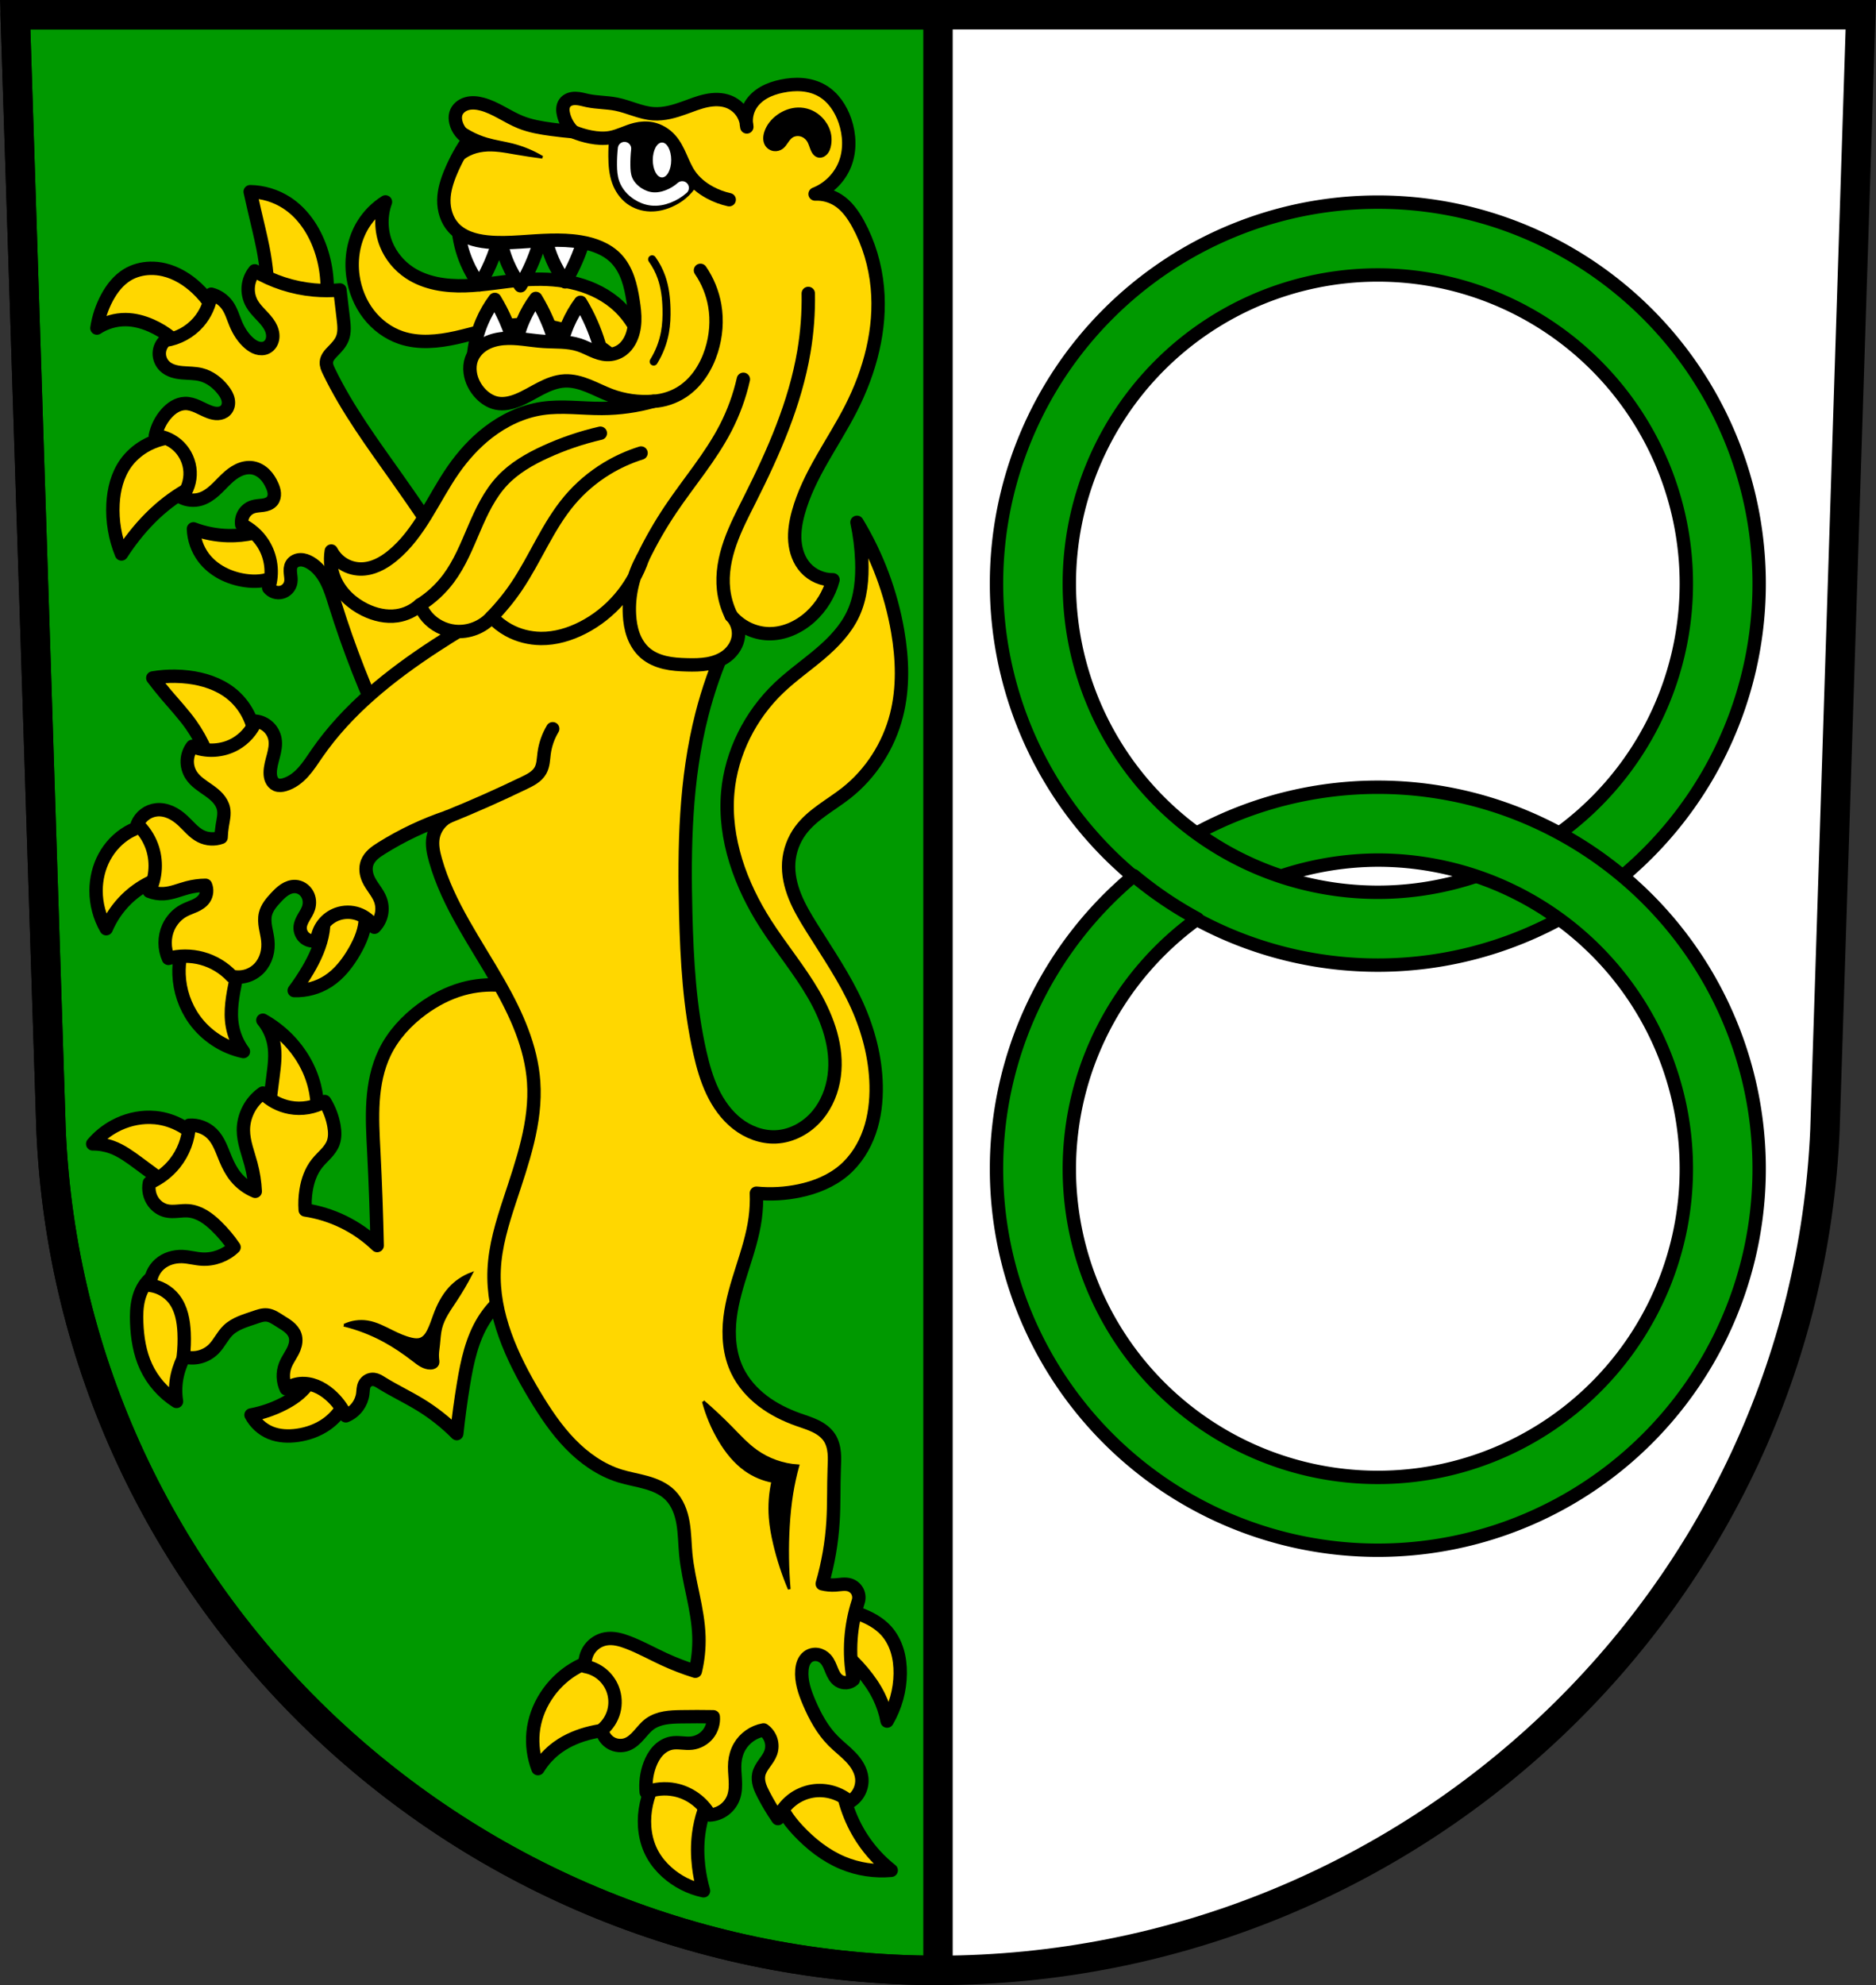 <?xml version="1.0" encoding="UTF-8" standalone="no"?>
<!-- Created with Inkscape (http://www.inkscape.org/) -->

<svg
   xmlns:dc="http://purl.org/dc/elements/1.1/"
   xmlns:cc="http://creativecommons.org/ns#"
   xmlns:rdf="http://www.w3.org/1999/02/22-rdf-syntax-ns#"
   xmlns:svg="http://www.w3.org/2000/svg"
   xmlns="http://www.w3.org/2000/svg"
   xmlns:sodipodi="http://sodipodi.sourceforge.net/DTD/sodipodi-0.dtd"
   xmlns:inkscape="http://www.inkscape.org/namespaces/inkscape"
   width="197.932mm"
   height="209.344mm"
   viewBox="0 0 701.334 741.769"
   id="svg4175"
   version="1.1"
   inkscape:version="0.91 r13725"
   sodipodi:docname="DEU Hettingen COA.svg">
  <rect x="0" y="0" width="701.334" height="741.769" fill="#333333" stroke="none"/>
  <defs
     id="defs4177">
    <inkscape:path-effect
       effect="spiro"
       id="path-effect7044"
       is_visible="true" />
    <inkscape:path-effect
       effect="spiro"
       id="path-effect7040"
       is_visible="true" />
    <inkscape:path-effect
       effect="spiro"
       id="path-effect7036"
       is_visible="true" />
    <inkscape:path-effect
       effect="spiro"
       id="path-effect7032"
       is_visible="true" />
    <inkscape:path-effect
       effect="spiro"
       id="path-effect7028"
       is_visible="true" />
    <inkscape:path-effect
       effect="spiro"
       id="path-effect7024"
       is_visible="true" />
    <inkscape:path-effect
       effect="spiro"
       id="path-effect6976"
       is_visible="true" />
    <inkscape:path-effect
       effect="spiro"
       id="path-effect6972"
       is_visible="true" />
    <inkscape:path-effect
       effect="spiro"
       id="path-effect6968"
       is_visible="true" />
    <inkscape:path-effect
       effect="spiro"
       id="path-effect6964"
       is_visible="true" />
    <inkscape:path-effect
       effect="spiro"
       id="path-effect6960"
       is_visible="true" />
    <inkscape:path-effect
       effect="spiro"
       id="path-effect6956"
       is_visible="true" />
    <inkscape:path-effect
       effect="spiro"
       id="path-effect6952"
       is_visible="true" />
    <inkscape:path-effect
       effect="spiro"
       id="path-effect6074"
       is_visible="true" />
    <inkscape:path-effect
       effect="spiro"
       id="path-effect6070"
       is_visible="true" />
    <inkscape:path-effect
       effect="spiro"
       id="path-effect6066"
       is_visible="true" />
    <inkscape:path-effect
       effect="spiro"
       id="path-effect6016"
       is_visible="true" />
    <inkscape:path-effect
       effect="spiro"
       id="path-effect5942"
       is_visible="true" />
    <inkscape:path-effect
       effect="spiro"
       id="path-effect5938"
       is_visible="true" />
    <inkscape:path-effect
       effect="spiro"
       id="path-effect5899"
       is_visible="true" />
    <inkscape:path-effect
       effect="spiro"
       id="path-effect5894"
       is_visible="true" />
    <inkscape:path-effect
       effect="spiro"
       id="path-effect5889"
       is_visible="true" />
    <inkscape:path-effect
       effect="spiro"
       id="path-effect5884"
       is_visible="true" />
    <inkscape:path-effect
       effect="spiro"
       id="path-effect5879"
       is_visible="true" />
    <inkscape:path-effect
       effect="spiro"
       id="path-effect5874"
       is_visible="true" />
    <inkscape:path-effect
       effect="spiro"
       id="path-effect5869"
       is_visible="true" />
    <inkscape:path-effect
       effect="spiro"
       id="path-effect5864"
       is_visible="true" />
    <inkscape:path-effect
       effect="spiro"
       id="path-effect5859"
       is_visible="true" />
    <inkscape:path-effect
       effect="spiro"
       id="path-effect5854"
       is_visible="true" />
    <inkscape:path-effect
       effect="spiro"
       id="path-effect5849"
       is_visible="true" />
    <inkscape:path-effect
       effect="spiro"
       id="path-effect5844"
       is_visible="true" />
    <inkscape:path-effect
       effect="spiro"
       id="path-effect5839"
       is_visible="true" />
    <inkscape:path-effect
       effect="spiro"
       id="path-effect5834"
       is_visible="true" />
    <inkscape:path-effect
       effect="spiro"
       id="path-effect5829"
       is_visible="true" />
    <inkscape:path-effect
       effect="spiro"
       id="path-effect5825"
       is_visible="true" />
    <inkscape:path-effect
       effect="spiro"
       id="path-effect5819"
       is_visible="true" />
    <inkscape:path-effect
       effect="spiro"
       id="path-effect5696"
       is_visible="true" />
    <inkscape:path-effect
       effect="spiro"
       id="path-effect5696-8"
       is_visible="true" />
    <inkscape:path-effect
       effect="spiro"
       id="path-effect5938-4"
       is_visible="true" />
    <inkscape:path-effect
       effect="spiro"
       id="path-effect5942-0"
       is_visible="true" />
    <inkscape:path-effect
       effect="spiro"
       id="path-effect6016-1"
       is_visible="true" />
    <inkscape:path-effect
       effect="spiro"
       id="path-effect6066-2"
       is_visible="true" />
    <inkscape:path-effect
       effect="spiro"
       id="path-effect6074-9"
       is_visible="true" />
    <inkscape:path-effect
       effect="spiro"
       id="path-effect15686"
       is_visible="true" />
    <inkscape:path-effect
       effect="spiro"
       id="path-effect15682"
       is_visible="true" />
    <inkscape:path-effect
       effect="spiro"
       id="path-effect15678"
       is_visible="true" />
    <inkscape:path-effect
       effect="spiro"
       id="path-effect15674"
       is_visible="true" />
    <inkscape:path-effect
       effect="spiro"
       id="path-effect15670"
       is_visible="true" />
    <inkscape:path-effect
       effect="spiro"
       id="path-effect15611-9"
       is_visible="true" />
    <inkscape:path-effect
       effect="spiro"
       id="path-effect6070-2"
       is_visible="true" />
    <inkscape:path-effect
       effect="spiro"
       id="path-effect6976-8"
       is_visible="true" />
    <inkscape:path-effect
       effect="spiro"
       id="path-effect6976-0"
       is_visible="true" />
  </defs>
  <sodipodi:namedview
     id="base"
     pagecolor="#ffffff"
     bordercolor="#666666"
     borderopacity="1.0"
     inkscape:pageopacity="0.0"
     inkscape:pageshadow="2"
     inkscape:zoom="0.72798892"
     inkscape:cx="350.66705"
     inkscape:cy="370.88383"
     inkscape:document-units="px"
     inkscape:current-layer="layer1"
     showgrid="false"
     inkscape:window-width="1366"
     inkscape:window-height="745"
     inkscape:window-x="-8"
     inkscape:window-y="-8"
     inkscape:window-maximized="1"
     fit-margin-top="0"
     fit-margin-left="0"
     fit-margin-right="0"
     fit-margin-bottom="0"
     inkscape:snap-midpoints="true"
     inkscape:snap-smooth-nodes="true"
     inkscape:object-nodes="true"
     inkscape:snap-nodes="false" />
  <g
     inkscape:label="Ebene 1"
     inkscape:groupmode="layer"
     id="layer1"
     transform="translate(-24.589,-44.906)">
    <path
       style="fill:#ffffff;fill-rule:evenodd;stroke:none;stroke-width:11;stroke-opacity:1"
       inkscape:connector-curvature="0"
       d="m 30.269,50.406 13.398,416.624 c 7.415,175.25 153.92,314.046 331.589,314.144 177.51,-0.215 324.069,-139.061 331.589,-314.144 l 13.398,-416.624 -344.979,0 z"
       id="path10563-0-63" />
    <path
       style="opacity:1;fill:#009900;fill-opacity:1;fill-rule:nonzero;stroke:#000000;stroke-width:11;stroke-linecap:round;stroke-linejoin:round;stroke-miterlimit:4;stroke-dasharray:none;stroke-dashoffset:0;stroke-opacity:1"
       d="M 5.68 5.5 L 19.078 422.125 C 26.493 597.375 172.997 736.171 350.666 736.27 L 350.666 5.5 L 5.68 5.5 z "
       transform="translate(24.589,44.906)"
       id="rect5676" />
    <path
       style="fill:none;fill-rule:evenodd;stroke:#000000;stroke-width:11;stroke-opacity:1"
       inkscape:connector-curvature="0"
       d="m 30.269,50.406 13.398,416.624 c 7.415,175.25 153.92,314.046 331.589,314.144 177.51,-0.215 324.069,-139.061 331.589,-314.144 l 13.398,-416.624 -344.979,0 z"
       id="path10563-0" />
    <path
       style="fill:#ffd700;fill-opacity:1;fill-rule:evenodd;stroke:#000000;stroke-width:5;stroke-linecap:butt;stroke-linejoin:round;stroke-miterlimit:4;stroke-dasharray:none;stroke-opacity:1"
       d="m 93.527,71.627 1.582,6.965 c 1.055,4.643 2.237,9.258 3.166,13.928 1.347,6.768 1.984,13.676 1.898,20.576 l 21.209,3.799 c 1.662,-7.965 1.109,-16.38 -1.582,-24.059 -2.389,-6.816 -6.593,-13.18 -12.662,-17.094 -4.036,-2.603 -8.81,-4.046 -13.611,-4.115 z m 50.576,3.828 c -3.322,2.085 -6.165,4.928 -8.25,8.25 -3.624,5.775 -4.863,12.907 -3.883,19.654 0.732,5.039 2.677,9.923 5.773,13.965 3.097,4.042 7.356,7.219 12.182,8.846 6.601,2.225 13.836,1.495 20.637,-0.016 6.8,-1.511 13.453,-3.778 20.371,-4.596 8.235,-0.973 16.711,0.172 24.393,3.295 7.681,3.123 14.551,8.217 19.77,14.66 l 6.066,-6.064 c -1.083,-7.896 -5.242,-15.329 -11.404,-20.383 -4.657,-3.819 -10.348,-6.265 -16.234,-7.541 -5.886,-1.276 -11.974,-1.416 -17.979,-0.953 -7.227,0.558 -14.384,1.981 -21.629,2.205 -7.245,0.224 -14.797,-0.863 -20.836,-4.873 -3.89,-2.583 -7.009,-6.339 -8.734,-10.678 -1.986,-4.995 -2.074,-10.718 -0.242,-15.771 z M 56.055,100.264 c -2.965,0.091 -5.894,0.855 -8.428,2.385 -3.303,1.994 -5.769,5.15 -7.598,8.547 -1.908,3.543 -3.199,7.417 -3.799,11.396 3.171,-2.085 6.969,-3.202 10.764,-3.166 3.273,0.031 6.499,0.902 9.496,2.217 5.423,2.38 10.18,6.251 13.611,11.078 l 13.295,-9.496 c -1.883,-5.891 -5.295,-11.287 -9.812,-15.512 -3.458,-3.234 -7.624,-5.812 -12.23,-6.906 -1.728,-0.41 -3.52,-0.598 -5.299,-0.543 z m 11.197,63.049 c -4.64,-0.11 -9.304,1.11 -13.295,3.48 -2.717,1.614 -5.127,3.76 -6.963,6.332 -3.124,4.379 -4.469,9.824 -4.748,15.195 -0.33,6.357 0.758,12.783 3.164,18.676 1.477,-2.289 3.061,-4.509 4.748,-6.648 3.705,-4.699 7.913,-9.021 12.662,-12.662 4.177,-3.202 8.764,-5.867 13.613,-7.912 z m 36.404,32.719 c -5.665,2.833 -12.027,4.259 -18.359,4.115 -4.428,-0.1 -8.838,-0.96 -12.979,-2.531 0.126,3.863 1.472,7.676 3.799,10.762 3.647,4.836 9.515,7.682 15.51,8.547 3.63,0.524 7.472,0.351 10.764,-1.266 2.591,-1.273 4.741,-3.422 6.014,-6.014 z m -38.229,56.648 c -2.78,-0.034 -5.564,0.183 -8.305,0.648 1.627,2.158 3.316,4.269 5.064,6.33 3.104,3.659 6.4,7.169 9.18,11.08 4.417,6.214 7.467,13.397 8.865,20.893 l 15.193,-15.195 c -0.424,-6.747 -3.852,-13.249 -9.18,-17.41 -4.503,-3.518 -10.155,-5.326 -15.828,-6.014 -1.656,-0.201 -3.322,-0.312 -4.99,-0.332 z m -6.939,55.262 c -3.689,0.119 -7.35,1.15 -10.545,3 -3.765,2.18 -6.861,5.467 -8.922,9.299 -2.061,3.832 -3.097,8.192 -3.107,12.543 -0.012,4.971 1.313,9.939 3.799,14.244 1.772,-4.144 4.371,-7.933 7.598,-11.08 4.834,-4.714 11.087,-7.952 17.727,-9.18 L 61.871,308.092 c -0.598,-0.073 -1.199,-0.121 -1.801,-0.145 -0.527,-0.02 -1.055,-0.023 -1.582,-0.006 z m 60.363,25.158 c 1.99,4.657 2.654,9.87 1.898,14.877 -0.783,5.186 -3.035,10.044 -5.697,14.562 -1.546,2.624 -3.237,5.162 -5.064,7.598 4.443,0.168 8.93,-1.066 12.662,-3.482 4.18,-2.707 7.314,-6.772 9.812,-11.08 2.305,-3.975 4.174,-8.384 4.115,-12.979 -0.038,-3.009 -0.926,-6.003 -2.533,-8.547 z m -49.066,16.777 c -2.045,4.438 -3.031,9.361 -2.85,14.244 0.222,5.987 2.215,11.904 5.699,16.777 4.354,6.09 11.037,10.47 18.359,12.029 -2.077,-2.793 -3.498,-6.071 -4.115,-9.496 -1.02,-5.658 0.14,-11.455 1.266,-17.094 0.863,-4.323 1.708,-8.649 2.533,-12.979 z m 28.49,31.338 c 2.093,2.542 3.524,5.624 4.115,8.863 0.723,3.963 0.201,8.034 -0.316,12.029 -0.752,5.802 -1.491,11.605 -2.217,17.41 l 17.727,3.799 c 1.418,-5.688 1.418,-11.723 0,-17.41 -1.666,-6.684 -5.276,-12.838 -10.129,-17.727 -2.715,-2.735 -5.815,-5.087 -9.18,-6.965 z m -42.166,36.293 c -4.587,-0.08 -9.186,1.1 -13.23,3.277 -3.123,1.681 -5.93,3.947 -8.23,6.646 2.477,-0.029 4.957,0.402 7.279,1.266 3.472,1.291 6.514,3.504 9.498,5.699 4.981,3.664 9.939,7.356 14.877,11.078 l 9.498,-17.727 c -4.128,-5.668 -10.749,-9.45 -17.729,-10.129 -0.653,-0.064 -1.308,-0.1 -1.963,-0.111 z m 7.873,57.352 c -0.995,1e-5 -1.988,0.125 -2.951,0.373 -1.927,0.495 -3.725,1.484 -5.174,2.848 -2.108,1.984 -3.432,4.698 -4.109,7.512 -0.678,2.814 -0.747,5.74 -0.639,8.633 0.211,5.642 1.111,11.337 3.48,16.461 2.45,5.298 6.46,9.864 11.396,12.979 -0.521,-3.251 -0.413,-6.602 0.316,-9.812 0.653,-2.874 1.796,-5.62 3.166,-8.23 2.116,-4.031 4.787,-7.771 7.914,-11.08 L 66.936,475.23 c -0.963,-0.248 -1.958,-0.371 -2.953,-0.371 z m 54.236,31.395 c 0.21,4.048 -1.045,8.155 -3.482,11.395 -2.279,3.029 -5.488,5.24 -8.863,6.965 -3.786,1.935 -7.851,3.326 -12.029,4.115 1.554,2.972 4.178,5.371 7.279,6.648 3.174,1.307 6.734,1.44 10.131,0.949 3.836,-0.554 7.583,-1.898 10.762,-4.115 4.997,-3.487 8.42,-9.15 9.182,-15.195 z M 305.408,600.188 c -0.754,-0.008 -1.508,10e-4 -2.262,0.029 l 2.758,10.725 c 6.27,3.573 11.9,8.264 16.545,13.787 2.376,2.825 4.504,5.877 6.129,9.191 1.426,2.908 2.458,6.009 3.062,9.191 3.131,-5.368 4.838,-11.556 4.902,-17.77 0.029,-2.859 -0.286,-5.736 -1.115,-8.473 -0.829,-2.736 -2.184,-5.333 -4.094,-7.461 -2.755,-3.069 -6.536,-5.038 -10.416,-6.434 -4.966,-1.786 -10.233,-2.73 -15.51,-2.787 z m -75.795,18.719 c -5.402,0.362 -10.709,2.061 -15.318,4.902 -8.223,5.069 -14.086,13.976 -15.014,23.592 -0.439,4.555 0.195,9.211 1.838,13.482 1.896,-3.104 4.411,-5.829 7.354,-7.967 3.724,-2.706 8.085,-4.45 12.562,-5.516 4.405,-1.048 8.959,-1.462 13.48,-1.225 l 2.451,-15.627 z m 18.385,41.977 c -3.552,4.388 -5.907,9.735 -6.742,15.318 -0.858,5.733 -0.076,11.795 2.758,16.852 1.355,2.418 3.154,4.574 5.209,6.434 3.871,3.504 8.68,5.962 13.787,7.047 -0.864,-3.006 -1.479,-6.084 -1.838,-9.191 -0.458,-3.966 -0.497,-7.988 0,-11.949 0.728,-5.806 2.614,-11.464 5.516,-16.545 z m 66.18,1.225 -22.98,0.92 c -0.723,2.265 -0.932,4.691 -0.611,7.047 0.722,5.294 4.017,9.876 7.658,13.787 4.769,5.122 10.39,9.567 16.852,12.256 5.683,2.365 11.948,3.321 18.078,2.758 -4.161,-3.281 -7.796,-7.227 -10.725,-11.643 -4.931,-7.437 -7.82,-16.214 -8.271,-25.125 z"
       transform="translate(24.589,44.906)"
       id="path5694-3"
       inkscape:connector-curvature="0"
       sodipodi:nodetypes="ccsccssccsssssssccssssssccsscssccssccssscsscccscsssccccssccssccssscscccccsscssccccsscsscccssccssccscssccsccssssscssccccsscssscccccsscssssccsscssccccssscssccccssscsc" />
    <path
       inkscape:connector-curvature="0"
       style="opacity:1;fill:#009900;fill-opacity:1;fill-rule:nonzero;stroke:#000000;stroke-width:5;stroke-linecap:round;stroke-linejoin:round;stroke-miterlimit:4;stroke-dasharray:none;stroke-dashoffset:0;stroke-opacity:1"
       d="M 539.685,120.432 A 142.557,142.557 0 0 0 397.129,262.988 142.557,142.557 0 0 0 539.685,405.545 142.557,142.557 0 0 0 682.244,262.988 142.557,142.557 0 0 0 539.685,120.432 Z m 0,27.223 A 115.334,115.334 0 0 1 655.019,262.988 115.334,115.334 0 0 1 539.685,378.322 115.334,115.334 0 0 1 424.351,262.988 115.334,115.334 0 0 1 539.685,147.655 Z"
       id="path5763" />
    <path
       style="opacity:1;fill:#009900;fill-opacity:1;fill-rule:nonzero;stroke:#000000;stroke-width:5;stroke-linecap:round;stroke-linejoin:round;stroke-miterlimit:4;stroke-dasharray:none;stroke-dashoffset:0;stroke-opacity:1"
       d="M 515.096 294.164 A 142.557 142.557 0 0 0 447.479 311.264 A 115.334 115.334 0 0 0 478.926 327.357 A 115.334 115.334 0 0 1 515.096 321.387 A 115.334 115.334 0 0 1 630.43 436.721 A 115.334 115.334 0 0 1 515.096 552.055 A 115.334 115.334 0 0 1 399.762 436.721 A 115.334 115.334 0 0 1 447.66 343.332 A 142.557 142.557 0 0 1 423.873 327.219 A 142.557 142.557 0 0 0 372.539 436.721 A 142.557 142.557 0 0 0 515.096 579.277 A 142.557 142.557 0 0 0 657.654 436.721 A 142.557 142.557 0 0 0 515.096 294.164 z "
       transform="translate(24.589,44.906)"
       id="path5763-3" />
    <path
       style="fill:#ffd700;fill-opacity:1;fill-rule:evenodd;stroke:#000000;stroke-width:5;stroke-linecap:butt;stroke-linejoin:round;stroke-miterlimit:4;stroke-dasharray:none;stroke-opacity:1"
       d="m 222.895,523.936 c -7.14,2.696 -13.354,7.78 -17.41,14.245 -4.447,7.086 -6.226,15.489 -7.597,23.741 -1.03,6.198 -1.875,12.428 -2.532,18.677 -4.09,-4.11 -8.67,-7.731 -13.612,-10.763 -4.753,-2.916 -9.828,-5.282 -14.561,-8.23 -0.89,-0.554 -1.808,-1.144 -2.849,-1.266 -0.7,-0.082 -1.423,0.06 -2.041,0.398 -0.618,0.338 -1.127,0.87 -1.441,1.501 -0.264,0.531 -0.388,1.122 -0.461,1.71 -0.073,0.589 -0.096,1.183 -0.172,1.772 -0.219,1.709 -0.883,3.357 -1.899,4.748 -1.122,1.536 -2.674,2.755 -4.432,3.482 -1.418,-3.022 -3.483,-5.739 -6.014,-7.914 -1.536,-1.32 -3.252,-2.447 -5.133,-3.197 -1.881,-0.751 -3.931,-1.116 -5.947,-0.918 -1.866,0.184 -3.682,0.854 -5.22,1.926 -1.312,-2.743 -1.429,-6.033 -0.317,-8.863 0.876,-2.228 2.452,-4.128 3.321,-6.358 0.588,-1.508 0.832,-3.214 0.317,-4.748 -0.425,-1.265 -1.333,-2.32 -2.368,-3.163 -1.034,-0.844 -2.203,-1.504 -3.33,-2.218 -0.745,-0.472 -1.475,-0.97 -2.255,-1.381 -0.78,-0.411 -1.617,-0.737 -2.494,-0.835 -1.619,-0.181 -3.209,0.417 -4.748,0.95 -1.732,0.6 -3.491,1.13 -5.179,1.846 -1.687,0.716 -3.315,1.629 -4.635,2.902 -2.115,2.04 -3.314,4.875 -5.381,6.964 -1.448,1.463 -3.302,2.52 -5.299,3.019 -1.997,0.499 -4.131,0.44 -6.097,-0.17 0.343,-2.94 0.449,-5.907 0.317,-8.863 -0.201,-4.475 -1.038,-9.135 -3.799,-12.662 -2.151,-2.748 -5.404,-4.607 -8.863,-5.065 -0.049,-2.973 1.257,-5.942 3.482,-7.914 2.303,-2.041 5.472,-2.966 8.547,-2.849 2.447,0.093 4.836,0.802 7.281,0.95 4.389,0.265 8.861,-1.382 12.029,-4.432 -1.936,-2.857 -4.167,-5.514 -6.648,-7.914 -1.455,-1.408 -3.004,-2.734 -4.744,-3.768 -1.74,-1.034 -3.684,-1.77 -5.702,-1.93 -1.372,-0.109 -2.749,0.048 -4.121,0.153 -1.372,0.106 -2.769,0.158 -4.109,-0.153 -1.892,-0.439 -3.587,-1.609 -4.748,-3.166 -1.531,-2.052 -2.124,-4.778 -1.583,-7.281 3.694,-1.608 6.985,-4.131 9.497,-7.281 3.216,-4.034 5.127,-9.092 5.381,-14.245 3.125,-0.239 6.331,0.948 8.547,3.166 2.554,2.556 3.666,6.165 5.065,9.497 0.992,2.361 2.179,4.664 3.799,6.648 1.929,2.362 4.457,4.231 7.281,5.381 -0.167,-3.42 -0.699,-6.822 -1.583,-10.13 -1.121,-4.194 -2.819,-8.321 -2.849,-12.662 -0.037,-5.453 2.782,-10.846 7.281,-13.928 2.724,2.768 6.311,4.674 10.13,5.381 4.406,0.816 9.093,0.016 12.979,-2.216 1.74,2.796 2.93,5.933 3.482,9.18 0.358,2.108 0.439,4.331 -0.317,6.331 -0.574,1.52 -1.6,2.827 -2.703,4.021 -1.103,1.194 -2.3,2.304 -3.312,3.576 -2.295,2.884 -3.539,6.49 -4.115,10.13 -0.381,2.404 -0.487,4.852 -0.317,7.281 4.936,0.745 9.757,2.245 14.245,4.432 4.651,2.266 8.941,5.269 12.662,8.863 -0.246,-11.718 -0.669,-23.432 -1.266,-35.137 -0.32,-6.273 -0.691,-12.563 -0.274,-18.831 0.417,-6.268 1.65,-12.553 4.389,-18.206 3.13,-6.459 8.146,-11.892 13.928,-16.144 4.587,-3.373 9.712,-6.062 15.195,-7.597 9.158,-2.564 19.219,-1.763 27.857,2.216 l 15.828,39.253 -18.36,68.059 z"
       id="path5936-2"
       inkscape:path-effect="#path-effect5938-4"
       inkscape:original-d="m 222.89471,523.93642 c 0,0 -13.19266,8.0451 -17.41039,14.24487 -4.67374,6.87007 -5.76583,15.63667 -7.59726,23.74145 -1.38474,6.128 -2.53242,18.6766 -2.53242,18.6766 0,0 -8.81102,-7.53627 -13.61176,-10.76279 -4.62747,-3.11007 -9.58128,-5.72353 -14.56142,-8.23037 -0.92826,-0.46726 -1.81061,-1.30835 -2.84898,-1.26621 -1.32104,0.0536 -2.70781,0.82762 -3.48208,1.89932 -0.69087,0.95626 -0.30687,2.34836 -0.6331,3.48208 -0.47139,1.63822 -0.87765,3.38369 -1.89932,4.74829 -1.12596,1.50389 -4.43173,3.48208 -4.43173,3.48208 0,0 -3.3535,-5.93969 -6.0145,-7.91382 -3.164,-2.3473 -7.13971,-4.11094 -11.07934,-4.11518 -1.85475,-0.002 -5.22024,1.92617 -5.22024,1.92617 0,0 -0.96988,-5.98019 -0.31656,-8.86347 0.52838,-2.33188 2.67406,-4.05608 3.32093,-6.35791 0.42916,-1.52712 0.89564,-3.27149 0.31655,-4.74829 -0.95372,-2.43219 -3.53695,-3.91333 -5.69795,-5.3814 -1.44477,-0.9815 -3.01415,-2.00743 -4.74828,-2.21586 -1.60257,-0.19261 -3.21817,0.43574 -4.74828,0.94965 -3.44475,1.15697 -6.99164,2.45831 -9.81314,4.74829 -2.27786,1.84875 -2.92577,5.35902 -5.38139,6.96416 -3.27747,2.14235 -11.39589,2.84897 -11.39589,2.84897 0,0 0.69358,-5.93124 0.31655,-8.86347 -0.56197,-4.37056 -1.05687,-9.21241 -3.79863,-12.6621 -2.11726,-2.66394 -8.86348,-5.06485 -8.86348,-5.06485 0,0 1.35191,-5.9726 3.48208,-7.91381 2.21967,-2.02277 5.55767,-2.56104 8.54692,-2.84897 2.43619,-0.23465 4.84849,1.22233 7.28071,0.94965 4.24653,-0.47608 12.029,-4.43173 12.029,-4.43173 0,0 -3.98126,-5.73221 -6.6476,-7.91382 -3.06979,-2.51171 -6.60283,-4.7179 -10.44624,-5.69794 -2.65839,-0.67787 -5.60463,0.79501 -8.23037,0 -1.82062,-0.55124 -3.67666,-1.59385 -4.74828,-3.16553 -1.39911,-2.052 -1.58277,-7.28071 -1.58277,-7.28071 0,0 7.11783,-4.07884 9.49658,-7.28071 3.02702,-4.07445 5.38139,-14.24487 5.38139,-14.24487 0,0 6.2584,1.16735 8.54692,3.16553 2.70244,2.35959 3.33055,6.35603 5.06485,9.49658 1.23374,2.23411 2.10295,4.74024 3.79863,6.6476 2.00514,2.25544 7.28071,5.3814 7.28071,5.3814 0,0 -0.94353,-6.77247 -1.58277,-10.12969 -0.80921,-4.24986 -3.41054,-8.37249 -2.84897,-12.6621 0.68004,-5.19449 7.28071,-13.92832 7.28071,-13.92832 0,0 6.35481,4.7737 10.12968,5.3814 4.33302,0.69756 12.97866,-2.21587 12.97866,-2.21587 0,0 2.97265,5.94717 3.48207,9.18002 0.32891,2.08723 0.42741,4.35337 -0.31655,6.33106 -1.13721,3.02312 -4.3879,4.8068 -6.0145,7.59726 -1.83539,3.14867 -3.33882,6.56877 -4.11518,10.12968 -0.51747,2.37344 -0.31655,7.28071 -0.31655,7.28071 0,0 9.78057,2.24116 14.24486,4.43174 4.62521,2.26954 12.66211,8.86347 12.66211,8.86347 0,0 -1.70349,-23.42545 -1.26621,-35.13734 0.46343,-12.41288 -0.85042,-25.65082 4.11519,-37.03665 2.84122,-6.51476 8.31921,-11.77924 13.92831,-16.14418 4.46895,-3.47768 9.63606,-6.51596 15.19453,-7.59727 9.14347,-1.77872 27.85662,2.21587 27.85662,2.21587 l 15.82764,39.25252 z"
       inkscape:connector-curvature="0"
       sodipodi:nodetypes="caacaaaaaacaacaaaaaaaacaacaaacaaaacacaaacaacacaaaacacaaaaccc" />
    <path
       style="fill:#000000;fill-rule:evenodd;stroke:#000000;stroke-width:1px;stroke-linecap:butt;stroke-linejoin:miter;stroke-opacity:1"
       d="m 153.245,540.109 c 2.671,-1.288 5.738,-1.743 8.668,-1.284 3.362,0.526 6.418,2.189 9.471,3.692 2.27,1.117 4.596,2.167 7.063,2.729 1.112,0.253 2.304,0.401 3.371,0 0.671,-0.252 1.252,-0.709 1.723,-1.25 0.471,-0.54 0.839,-1.163 1.166,-1.8 0.999,-1.946 1.641,-4.051 2.408,-6.1 1.327,-3.546 3.069,-6.993 5.618,-9.792 2.199,-2.414 4.973,-4.301 8.026,-5.458 -1.797,3.474 -3.78,6.852 -5.939,10.113 -2.152,3.251 -4.526,6.488 -5.458,10.274 -0.503,2.045 -0.562,4.168 -0.803,6.26 -0.19,1.655 -0.495,3.319 -0.321,4.976 0.037,0.349 0.095,0.696 0.114,1.047 0.02,0.35 9e-5,0.708 -0.114,1.04 -0.183,0.532 -0.604,0.963 -1.101,1.226 -0.497,0.263 -1.066,0.369 -1.628,0.379 -1.209,0.021 -2.394,-0.387 -3.453,-0.971 -1.059,-0.584 -2.01,-1.341 -2.968,-2.079 -3.459,-2.667 -7.075,-5.143 -10.916,-7.224 -4.704,-2.549 -9.734,-4.496 -14.929,-5.779 z"
       id="path5940-7"
       inkscape:path-effect="#path-effect5942-0"
       inkscape:original-d="m 153.24453,540.10889 c 0,0 5.76576,-1.61158 8.66834,-1.2842 3.36704,0.37977 6.31213,2.46614 9.47097,3.69207 2.35299,0.91319 4.58188,2.26626 7.06309,2.72892 1.10464,0.20598 2.33879,0.444 3.37103,0 1.28648,-0.55336 2.13706,-1.8688 2.88944,-3.04997 1.17442,-1.84373 1.46013,-4.13009 2.40788,-6.09995 1.63152,-3.39105 3.06082,-7.03157 5.61837,-9.79201 2.19887,-2.37331 8.02624,-5.45785 8.02624,-5.45785 0,0 -4.03202,6.70055 -5.93942,10.11307 -1.89197,3.38491 -4.28258,6.5782 -5.45785,10.27359 -0.63765,2.00495 -0.60102,4.16625 -0.80262,6.26047 -0.15927,1.65456 -0.26751,3.31493 -0.32105,4.97627 -0.0224,0.69525 0.34535,1.483 0,2.08682 -0.52396,0.91609 -1.6746,1.55868 -2.72892,1.60525 -2.36721,0.10455 -4.35769,-1.88491 -6.421,-3.04997 -3.7993,-2.1453 -7.03951,-5.22056 -10.91569,-7.22362 -4.74054,-2.44973 -14.92881,-5.77889 -14.92881,-5.77889 z"
       inkscape:connector-curvature="0"
       sodipodi:nodetypes="caaaaaaacaaaaaaaac" />
    <path
       style="fill:#ffd700;fill-opacity:1;fill-rule:evenodd;stroke:#000000;stroke-width:5;stroke-linecap:butt;stroke-linejoin:round;stroke-miterlimit:4;stroke-dasharray:none;stroke-opacity:1"
       d="m 214.981,288.105 c -13.098,-21.945 -27.04,-43.386 -41.785,-64.26 -9.182,-12.999 -18.729,-25.867 -25.641,-40.202 -0.265,-0.549 -0.526,-1.102 -0.711,-1.682 -0.185,-0.581 -0.292,-1.193 -0.239,-1.8 0.071,-0.82 0.43,-1.593 0.902,-2.267 0.472,-0.674 1.055,-1.261 1.63,-1.849 1.383,-1.413 2.774,-2.902 3.482,-4.748 0.879,-2.292 0.604,-4.843 0.317,-7.281 -0.423,-3.587 -0.845,-7.175 -1.266,-10.763 -3.262,0.304 -6.551,0.304 -9.813,0 -7.754,-0.722 -15.342,-3.182 -22.044,-7.147 -1.372,1.681 -2.224,3.781 -2.413,5.942 -0.188,2.162 0.288,4.377 1.349,6.27 1.728,3.084 4.861,5.18 6.648,8.23 0.79,1.348 1.302,2.908 1.161,4.464 -0.07,0.778 -0.306,1.545 -0.718,2.209 -0.412,0.664 -1.004,1.221 -1.709,1.558 -1.039,0.497 -2.271,0.491 -3.372,0.152 -1.1,-0.339 -2.082,-0.989 -2.96,-1.735 -2.272,-1.933 -3.907,-4.531 -5.065,-7.281 -0.992,-2.357 -1.678,-4.885 -3.166,-6.964 -1.443,-2.016 -3.612,-3.501 -6.014,-4.115 -0.541,3.84 -2.211,7.514 -4.748,10.446 -3.155,3.646 -7.649,6.108 -12.42,6.803 -1.368,1.187 -2.206,2.965 -2.251,4.776 -0.045,1.811 0.703,3.628 2.01,4.882 0.856,0.822 1.927,1.398 3.052,1.776 1.125,0.378 2.306,0.564 3.487,0.673 2.363,0.217 4.773,0.132 7.073,0.716 3.293,0.837 6.139,3.019 8.23,5.698 0.859,1.1 1.618,2.321 1.9,3.688 0.141,0.683 0.158,1.396 0.007,2.078 -0.151,0.681 -0.473,1.329 -0.957,1.832 -0.741,0.769 -1.819,1.153 -2.885,1.204 -1.066,0.051 -2.126,-0.207 -3.13,-0.571 -1.535,-0.557 -2.967,-1.361 -4.459,-2.024 -1.492,-0.663 -3.089,-1.19 -4.721,-1.141 -1.359,0.041 -2.69,0.486 -3.864,1.172 -1.174,0.686 -2.199,1.607 -3.1,2.627 -2.054,2.324 -3.488,5.192 -4.115,8.23 3.314,0.276 6.514,1.762 8.863,4.115 2.454,2.458 3.955,5.845 4.128,9.314 0.173,3.469 -0.982,6.988 -3.179,9.679 2.134,1.066 4.673,1.297 6.964,0.633 2.009,-0.582 3.777,-1.806 5.339,-3.197 1.562,-1.391 2.954,-2.963 4.474,-4.4 1.338,-1.264 2.791,-2.434 4.451,-3.229 1.66,-0.795 3.548,-1.199 5.362,-0.886 1.688,0.291 3.237,1.191 4.459,2.391 1.222,1.2 2.133,2.688 2.822,4.256 0.402,0.916 0.735,1.878 0.797,2.876 0.062,0.998 -0.17,2.043 -0.797,2.822 -0.407,0.506 -0.962,0.879 -1.56,1.133 -0.597,0.254 -1.237,0.394 -1.88,0.487 -1.285,0.185 -2.609,0.189 -3.841,0.596 -1.343,0.444 -2.521,1.373 -3.265,2.576 -0.745,1.203 -1.051,2.671 -0.85,4.071 3.207,1.542 5.977,3.979 7.914,6.964 3.156,4.864 3.979,11.171 2.178,16.682 0.557,0.703 1.321,1.24 2.171,1.526 0.85,0.286 1.783,0.321 2.652,0.098 0.869,-0.223 1.67,-0.702 2.277,-1.362 0.607,-0.66 1.018,-1.498 1.169,-2.382 0.188,-1.11 -0.028,-2.242 -0.143,-3.361 -0.057,-0.56 -0.089,-1.125 -0.032,-1.685 0.057,-0.56 0.206,-1.116 0.492,-1.601 0.329,-0.559 0.833,-1.008 1.411,-1.302 0.578,-0.294 1.228,-0.438 1.877,-0.451 1.297,-0.026 2.558,0.46 3.676,1.12 2.661,1.569 4.641,4.107 6.051,6.855 1.41,2.748 2.303,5.727 3.224,8.675 5.179,16.565 11.531,32.763 18.993,48.433 l 46.121,-31.041 z"
       id="path6014-0"
       inkscape:path-effect="#path-effect6016-1"
       inkscape:original-d="m 214.98091,288.10473 c 0,0 -27.95102,-42.77904 -41.78494,-64.26018 -8.60581,-13.36299 -19.20328,-25.66987 -25.64077,-40.20218 -0.48727,-1.09999 -1.12075,-2.29122 -0.94965,-3.48207 0.22906,-1.59429 1.63337,-2.77881 2.53242,-4.11519 1.09558,-1.62851 2.83106,-2.89667 3.48208,-4.74829 0.80575,-2.29167 0.40599,-4.85316 0.31655,-7.28071 -0.13301,-3.60989 -1.26621,-10.76279 -1.26621,-10.76279 0,0 -6.5822,0.51069 -9.81313,0 -7.62999,-1.20603 -22.04443,-7.14742 -22.04443,-7.14742 0,0 -2.25683,8.30411 -1.0639,12.21227 1.02955,3.37292 5.72947,4.82542 6.6476,8.23036 0.72266,2.68001 1.04552,6.69395 -1.26621,8.23037 -1.81167,1.20407 -4.54061,-0.34735 -6.33105,-1.58276 -2.43333,-1.67901 -3.60303,-4.71103 -5.06484,-7.28071 -1.26085,-2.21641 -1.52537,-5.0117 -3.16553,-6.96416 -1.56249,-1.86 -6.0145,-4.11518 -6.0145,-4.11518 0,0 -2.14622,7.64279 -4.74829,10.44623 -3.21131,3.45983 -12.420364,6.80301 -12.420364,6.80301 0,0 -2.212659,7.11107 -0.241736,9.65773 2.851085,3.68393 9.35265,1.27872 13.61176,3.16552 3.0508,1.35151 6.50109,2.84426 8.23037,5.69795 1.32264,2.18265 2.53606,5.59809 0.94966,7.59726 -1.25309,1.57913 -4.01158,0.86161 -6.0145,0.63311 -3.21597,-0.36688 -5.95452,-3.43595 -9.18003,-3.16553 -2.63502,0.22092 -5.12806,1.89578 -6.96416,3.79863 -2.12983,2.20726 -4.11518,8.23037 -4.11518,8.23037 0,0 7.04295,1.41401 8.86347,4.11519 3.54276,5.25655 0.94966,18.99315 0.94966,18.99315 0,0 4.72662,1.2864 6.96416,0.63311 3.97098,-1.1594 6.2396,-5.51334 9.81313,-7.59727 3.06408,-1.78684 6.31811,-4.72034 9.81313,-4.11518 3.23814,0.56068 5.95445,3.64078 7.2807,6.64761 0.7665,1.73778 1.13072,4.17188 0,5.69794 -1.51024,2.03828 -5.27038,0.66861 -7.2807,2.21587 -2.06522,1.58952 -4.11518,6.64761 -4.11518,6.64761 0,0 6.2617,3.86285 7.91381,6.96415 2.63661,4.9494 2.17777,16.68209 2.17777,16.68209 0,0 6.47124,0.0853 8.26846,-2.12067 1.4012,-1.71984 -1.21793,-5.04555 0.31655,-6.6476 1.61236,-1.68335 4.88687,-1.69059 6.96416,-0.63311 5.37349,2.73546 6.61968,10.11669 9.27522,15.53012 7.63727,15.56885 18.99316,48.43255 18.99316,48.43255 z"
       inkscape:connector-curvature="0"
       sodipodi:nodetypes="caaaaaacacaaaaaacacaaaaaaacacaaaaaacacaaaacc" />
    <path
       style="fill:#ffd700;fill-rule:evenodd;stroke:#000000;stroke-width:5;stroke-linecap:butt;stroke-linejoin:round;stroke-miterlimit:4;stroke-dasharray:none;stroke-opacity:1;fill-opacity:1"
       d="m 229.466,262.898 c -14.567,6.725 -28.644,14.512 -42.081,23.279 -16.829,10.979 -32.902,23.756 -44.32,40.291 -1.624,2.352 -3.157,4.783 -5.072,6.906 -1.915,2.122 -4.267,3.948 -7.015,4.734 -0.513,0.147 -1.039,0.257 -1.572,0.274 -0.533,0.018 -1.074,-0.059 -1.562,-0.274 -0.809,-0.356 -1.423,-1.075 -1.776,-1.885 -0.353,-0.81 -0.464,-1.708 -0.462,-2.591 0.006,-2.124 0.641,-4.188 1.179,-6.243 0.538,-2.055 0.986,-4.2 0.612,-6.291 -0.309,-1.727 -1.188,-3.346 -2.467,-4.546 -1.28,-1.2 -2.953,-1.972 -4.695,-2.169 -1.536,3.553 -4.25,6.585 -7.61,8.506 -4.843,2.768 -10.996,3.109 -16.116,0.895 -1.16,1.516 -1.841,3.394 -1.92,5.301 -0.079,1.907 0.442,3.836 1.473,5.443 1.597,2.492 4.246,4.065 6.661,5.777 1.207,0.856 2.383,1.774 3.362,2.883 0.979,1.11 1.757,2.427 2.065,3.875 0.438,2.063 -0.101,4.188 -0.448,6.267 -0.247,1.48 -0.396,2.977 -0.448,4.477 -2.456,0.892 -5.276,0.726 -7.61,-0.448 -2.658,-1.336 -4.531,-3.799 -6.715,-5.82 -1.343,-1.242 -2.838,-2.34 -4.507,-3.088 -1.669,-0.748 -3.523,-1.135 -5.342,-0.941 -1.558,0.166 -3.068,0.76 -4.321,1.699 -1.253,0.94 -2.246,2.223 -2.841,3.673 2.375,2.228 4.229,5.009 5.372,8.058 2.051,5.47 1.718,11.787 -0.895,17.012 1.696,0.687 3.545,0.995 5.372,0.895 3.079,-0.168 5.97,-1.457 8.953,-2.238 2.19,-0.573 4.451,-0.875 6.715,-0.895 0.675,1.579 0.501,3.493 -0.448,4.924 -0.825,1.245 -2.143,2.077 -3.5,2.701 -1.357,0.624 -2.79,1.078 -4.111,1.776 -2.567,1.356 -4.621,3.623 -5.82,6.267 -1.652,3.643 -1.652,7.997 0,11.639 4.08,-1.106 8.455,-1.106 12.535,0 4.253,1.152 8.174,3.505 11.192,6.715 1.83,0.424 3.771,0.359 5.568,-0.188 1.797,-0.547 3.445,-1.574 4.729,-2.945 1.264,-1.351 2.167,-3.023 2.68,-4.8 0.513,-1.777 0.641,-3.656 0.454,-5.496 -0.168,-1.652 -0.586,-3.267 -0.865,-4.903 -0.279,-1.637 -0.418,-3.331 -0.03,-4.946 0.587,-2.444 2.303,-4.44 4.029,-6.267 0.972,-1.03 1.976,-2.048 3.164,-2.82 1.187,-0.772 2.585,-1.287 3.999,-1.209 0.907,0.05 1.798,0.346 2.563,0.835 0.766,0.489 1.406,1.169 1.863,1.954 0.914,1.571 1.058,3.54 0.498,5.269 -0.405,1.249 -1.144,2.358 -1.803,3.494 -0.659,1.136 -1.257,2.358 -1.331,3.669 -0.087,1.555 0.626,3.134 1.85,4.096 1.225,0.962 2.927,1.282 4.417,0.829 0.2,-2.18 1.034,-4.299 2.373,-6.032 1.339,-1.733 3.179,-3.073 5.238,-3.817 2.501,-0.903 5.315,-0.911 7.82,-0.022 2.506,0.889 4.685,2.669 6.057,4.947 1.311,-1.313 2.236,-3.007 2.63,-4.82 0.394,-1.813 0.257,-3.738 -0.391,-5.477 -1.03,-2.764 -3.253,-4.927 -4.477,-7.61 -0.446,-0.978 -0.756,-2.024 -0.853,-3.095 -0.097,-1.071 0.022,-2.167 0.405,-3.172 0.459,-1.205 1.282,-2.247 2.236,-3.114 0.955,-0.867 2.042,-1.574 3.136,-2.258 7.714,-4.825 15.997,-8.741 24.622,-11.639 -2.785,1.589 -4.808,4.454 -5.372,7.61 -0.506,2.831 0.114,5.738 0.895,8.506 4.71,16.687 15.143,31.045 23.727,46.11 6.481,11.374 12.068,23.65 12.983,36.709 1.06,15.138 -4.206,29.906 -8.953,44.32 -2.784,8.452 -5.437,17.074 -5.82,25.965 -0.72,16.698 6.601,32.686 15.221,47.006 3.844,6.386 8.011,12.636 13.198,17.989 5.187,5.353 11.466,9.802 18.587,12.005 3.245,1.004 6.62,1.532 9.888,2.458 3.269,0.925 6.51,2.305 8.914,4.705 2.74,2.735 4.144,6.557 4.804,10.371 0.66,3.815 0.655,7.71 1.016,11.564 0.974,10.392 4.605,20.456 4.924,30.889 0.133,4.362 -0.32,8.741 -1.343,12.983 -3.972,-1.237 -7.863,-2.733 -11.639,-4.477 -4.487,-2.071 -8.818,-4.492 -13.43,-6.267 -2.714,-1.045 -5.646,-1.87 -8.506,-1.343 -2.311,0.425 -4.442,1.756 -5.838,3.646 -1.396,1.889 -2.043,4.317 -1.772,6.651 2.293,0.402 4.478,1.409 6.273,2.892 1.795,1.483 3.196,3.438 4.024,5.614 0.996,2.619 1.149,5.55 0.432,8.258 -0.717,2.708 -2.3,5.18 -4.461,6.963 0.339,2.037 1.632,3.895 3.425,4.919 1.793,1.024 4.05,1.196 5.977,0.453 1.79,-0.69 3.212,-2.078 4.485,-3.513 1.273,-1.435 2.47,-2.969 4.02,-4.098 1.637,-1.191 3.599,-1.873 5.591,-2.234 1.992,-0.361 4.025,-0.416 6.048,-0.452 4.029,-0.071 8.059,-0.071 12.087,0 0.197,2.338 -0.548,4.741 -2.034,6.557 -1.486,1.816 -3.694,3.022 -6.024,3.292 -2.526,0.292 -5.112,-0.474 -7.61,0 -1.952,0.37 -3.715,1.49 -5.061,2.95 -1.347,1.46 -2.3,3.248 -2.997,5.108 -1.225,3.27 -1.688,6.822 -1.343,10.296 3.401,-1.302 7.174,-1.617 10.744,-0.895 5.4,1.091 10.261,4.611 12.983,9.401 1.977,-0.098 3.92,-0.8 5.504,-1.988 1.584,-1.188 2.801,-2.857 3.449,-4.727 0.712,-2.057 0.735,-4.286 0.617,-6.46 -0.117,-2.174 -0.367,-4.354 -0.17,-6.522 0.185,-2.037 0.771,-4.046 1.791,-5.82 1.875,-3.262 5.247,-5.622 8.953,-6.267 1.299,0.926 2.285,2.283 2.766,3.804 0.48,1.521 0.452,3.198 -0.08,4.702 -0.515,1.457 -1.467,2.711 -2.367,3.967 -0.9,1.256 -1.779,2.582 -2.11,4.091 -0.285,1.3 -0.143,2.666 0.225,3.945 0.368,1.279 0.954,2.483 1.565,3.665 1.6,3.093 3.396,6.086 5.372,8.953 1.093,-2.671 2.883,-5.053 5.144,-6.847 2.261,-1.793 4.988,-2.994 7.838,-3.45 4.914,-0.787 10.149,0.733 13.878,4.029 1.518,-0.898 2.769,-2.24 3.557,-3.817 0.789,-1.577 1.112,-3.383 0.919,-5.136 -0.327,-2.976 -2.081,-5.619 -4.151,-7.782 -2.07,-2.163 -4.489,-3.966 -6.593,-6.096 -3.982,-4.03 -6.727,-9.116 -8.953,-14.326 -1.639,-3.835 -3.049,-7.932 -2.686,-12.087 0.081,-0.925 0.252,-1.849 0.605,-2.708 0.353,-0.859 0.896,-1.653 1.634,-2.216 0.986,-0.753 2.292,-1.053 3.519,-0.868 1.227,0.185 2.367,0.839 3.196,1.763 1.065,1.187 1.598,2.741 2.206,4.215 0.304,0.737 0.635,1.467 1.069,2.135 0.435,0.668 0.979,1.276 1.649,1.708 0.812,0.523 1.799,0.769 2.762,0.689 0.963,-0.08 1.895,-0.486 2.61,-1.137 -0.955,-5.006 -1.257,-10.137 -0.895,-15.221 0.335,-4.711 1.239,-9.382 2.686,-13.878 0.425,-1.23 0.333,-2.629 -0.248,-3.793 -0.582,-1.164 -1.646,-2.077 -2.885,-2.475 -0.859,-0.276 -1.778,-0.309 -2.678,-0.255 -0.9,0.054 -1.794,0.194 -2.694,0.255 -1.651,0.113 -3.32,-0.039 -4.924,-0.448 2.194,-7.58 3.548,-15.403 4.029,-23.279 0.4,-6.556 0.197,-13.134 0.448,-19.698 0.076,-1.995 0.194,-3.998 0.005,-5.986 -0.189,-1.988 -0.703,-3.982 -1.795,-5.654 -1.249,-1.912 -3.181,-3.292 -5.235,-4.291 -2.054,-1 -4.253,-1.658 -6.405,-2.424 -4.72,-1.68 -9.274,-3.913 -13.261,-6.947 -3.987,-3.034 -7.399,-6.893 -9.57,-11.408 -2.911,-6.053 -3.479,-13.028 -2.686,-19.698 1.51,-12.705 7.681,-24.478 9.401,-37.157 0.422,-3.113 0.572,-6.262 0.448,-9.401 5.376,0.52 10.831,0.217 16.116,-0.895 6.008,-1.265 11.886,-3.634 16.564,-7.61 4.465,-3.795 7.68,-8.941 9.606,-14.475 1.926,-5.534 2.604,-11.451 2.481,-17.309 -0.217,-10.347 -2.902,-20.563 -7.163,-29.994 -4.63,-10.248 -11.062,-19.556 -17.012,-29.099 -2.299,-3.687 -4.539,-7.435 -6.165,-11.464 -1.625,-4.029 -2.624,-8.375 -2.341,-12.71 0.283,-4.347 1.875,-8.593 4.477,-12.087 4.39,-5.894 11.236,-9.334 17.012,-13.878 9.241,-7.269 15.902,-17.705 18.802,-29.099 2.596,-10.199 2.234,-20.965 0.448,-31.337 -2.475,-14.369 -7.667,-28.266 -15.221,-40.738 1.007,4.712 1.607,9.511 1.791,14.326 0.256,6.706 -0.337,13.598 -3.134,19.698 -2.75,5.999 -7.465,10.879 -12.497,15.148 -5.032,4.27 -10.474,8.062 -15.258,12.607 -10.77,10.232 -17.91,24.341 -19.216,39.139 -1.53,17.331 4.807,34.598 14.202,49.242 5.736,8.941 12.617,17.132 17.933,26.328 5.316,9.197 9.058,19.805 7.674,30.337 -0.707,5.375 -2.784,10.619 -6.267,14.773 -3.886,4.634 -9.625,7.829 -15.669,8.058 -5.151,0.195 -10.264,-1.751 -14.326,-4.924 -4.023,-3.144 -7.058,-7.426 -9.248,-12.038 -2.191,-4.612 -3.577,-9.564 -4.708,-14.543 -3.848,-16.941 -4.842,-34.394 -5.293,-51.762 -0.65,-25.023 -0.166,-50.355 6.043,-74.604 4.582,-17.895 12.267,-34.991 22.608,-50.297 l -80.133,1.343 z"
       id="path6064-5"
       inkscape:path-effect="#path-effect6066-2"
       inkscape:original-d="m 229.46567,262.89769 c 0,0 -29.04899,13.94457 -42.08126,23.279 -16.23139,11.62582 -29.74077,26.64965 -44.31963,40.29057 -4.08435,3.82158 -6.89956,9.54782 -12.08717,11.63949 -0.96878,0.39062 -2.24514,0.54916 -3.1337,0 -1.41921,-0.87712 -1.97112,-2.82989 -2.23836,-4.47673 -0.67608,-4.1662 3.18978,-8.55277 1.79069,-12.53484 -1.08486,-3.08771 -7.16277,-6.71509 -7.16277,-6.71509 0,0 -4.18172,6.85714 -7.61044,8.50578 -4.84894,2.33154 -16.11623,0.89535 -16.11623,0.89535 0,0 -1.71974,7.39297 -0.44767,10.74415 2.05989,5.42662 10.108,7.07827 12.08717,12.53485 0.71416,1.96895 -0.26885,4.18061 -0.44768,6.26742 -0.12805,1.49421 -0.44767,4.47673 -0.44767,4.47673 0,0 -5.25662,0.51004 -7.61044,-0.44768 -2.7436,-1.11632 -4.19177,-4.26849 -6.71509,-5.81974 -3.02169,-1.85763 -6.33062,-4.4804 -9.84881,-4.02906 -2.96023,0.37976 -7.16277,5.37207 -7.16277,5.37207 0,0 4.51814,4.94489 5.37208,8.05812 1.50206,5.4761 -0.89535,17.01157 -0.89535,17.01157 0,0 3.55813,0.96779 5.37208,0.89535 3.07389,-0.12276 5.93177,-1.66111 8.95346,-2.23837 2.21806,-0.42374 6.71509,-0.89534 6.71509,-0.89534 0,0 0.43463,3.5322 -0.44767,4.9244 -1.57548,2.48597 -5.31651,2.6328 -7.61044,4.47673 -2.22204,1.78614 -4.77769,3.61377 -5.81975,6.26742 -1.41815,3.61137 0,11.6395 0,11.6395 0,0 8.50817,-1.11532 12.53484,0 4.19274,1.16132 11.19183,6.71509 11.19183,6.71509 0,0 7.75967,-0.5969 10.29648,-3.13371 2.53681,-2.53681 2.76702,-6.72767 3.13371,-10.29648 0.33694,-3.27921 -1.68001,-6.64708 -0.89535,-9.8488 0.59117,-2.4122 2.22191,-4.56377 4.02906,-6.26742 1.99329,-1.87912 4.51191,-4.71987 7.16277,-4.02906 3.04615,0.79382 4.71029,4.91751 4.9244,8.05811 0.17726,2.60006 -3.76889,4.63527 -3.13371,7.16277 0.64755,2.57674 6.26742,4.9244 6.26742,4.9244 0,0 3.63006,-8.67848 7.61044,-9.8488 4.70921,-1.38462 13.87786,4.9244 13.87786,4.9244 0,0 2.7939,-6.82837 2.23837,-10.29648 -0.4655,-2.90612 -3.60271,-4.80005 -4.47673,-7.61044 -0.62199,-1.99998 -1.1797,-4.30505 -0.44767,-6.26742 0.8851,-2.37271 3.30146,-3.91409 5.37207,-5.37208 7.42269,-5.22658 24.62202,-11.63949 24.62202,-11.63949 0,0 -4.58914,4.60561 -5.37208,7.61044 -0.71884,2.75881 0.08,5.77394 0.89535,8.50578 4.94373,16.56352 16.87486,30.24074 23.72666,46.11032 5.14477,11.91588 12.07089,23.76216 12.98252,36.70919 1.05861,15.03443 -5.81287,29.57881 -8.95346,44.31962 -1.84826,8.67505 -6.23054,17.1048 -5.81975,25.96504 0.76277,16.45185 6.42002,33.08481 15.22088,47.00566 7.78449,12.3132 19.44392,22.25355 31.78479,29.99409 5.68166,3.56369 14.31436,2.17881 18.80226,7.16277 5.06214,5.62167 4.2523,14.53519 5.81975,21.93597 2.16036,10.20023 4.63766,20.46688 4.9244,30.88944 0.11964,4.34896 -1.34302,12.98252 -1.34302,12.98252 0,0 -7.81381,-2.85068 -11.63949,-4.47673 -4.54657,-1.93245 -8.70572,-4.82349 -13.43019,-6.26743 -2.74504,-0.83897 -5.84968,-2.43123 -8.50579,-1.34301 -3.94931,1.61805 -7.61044,10.29647 -7.61044,10.29647 0,0 8.93508,4.26727 10.29648,8.50579 1.60501,4.99693 -4.02906,15.22088 -4.02906,15.22088 0,0 5.8119,5.75171 9.40113,5.37208 3.78339,-0.40016 5.12833,-5.85918 8.50579,-7.61044 3.53487,-1.83288 7.68327,-2.23547 11.6395,-2.68604 4.00318,-0.45591 12.08717,0 12.08717,0 0,0 -4.22497,8.03236 -8.05812,9.84881 -2.29244,1.08634 -5.26673,-0.9708 -7.61044,0 -3.50948,1.45367 -6.38006,4.65022 -8.05811,8.05811 -1.52901,3.1052 -1.34302,10.29648 -1.34302,10.29648 0,0 7.28228,-1.86016 10.74415,-0.89535 5.14684,1.43441 12.98252,9.40113 12.98252,9.40113 0,0 7.22782,-3.40758 8.95346,-6.71509 2.00293,-3.83899 -0.26989,-8.71231 0.44767,-12.98252 0.33635,-2.00161 0.59609,-4.17887 1.79069,-5.81975 2.14417,-2.9452 8.95346,-6.26742 8.95346,-6.26742 0,0 2.98468,5.54755 2.68604,8.50579 -0.30862,3.05718 -4.05403,5.01461 -4.47673,8.05811 -0.35851,2.58131 0.81013,5.19586 1.79069,7.61044 1.30956,3.22472 5.37208,8.95346 5.37208,8.95346 0,0 7.5628,-9.23176 12.98252,-10.29648 4.72662,-0.92856 13.87786,4.02906 13.87786,4.02906 0,0 4.80181,-5.63258 4.47673,-8.95346 -0.56996,-5.82245 -7.39894,-9.07835 -10.74415,-13.87786 -3.21989,-4.61972 -6.81969,-9.11435 -8.95346,-14.32554 -1.56395,-3.81955 -3.11442,-7.98212 -2.68604,-12.08717 0.18714,-1.79334 0.66105,-4.05078 2.23836,-4.9244 1.97541,-1.09412 4.82301,-0.33727 6.7151,0.89535 2.63757,1.71827 2.11721,6.63373 4.9244,8.05811 1.60242,0.81308 5.37208,-0.44767 5.37208,-0.44767 0,0 -1.23163,-10.14962 -0.89535,-15.22088 0.31176,-4.70148 2.68604,-13.87787 2.68604,-13.87787 0,0 -1.14682,-5.03945 -3.13371,-6.26742 -1.52325,-0.94142 -3.58323,0.0811 -5.37208,0 -1.64654,-0.0747 -4.9244,-0.44767 -4.9244,-0.44767 0,0 3.26598,-15.44103 4.02906,-23.279 0.63639,-6.53666 0.87402,-13.1439 0.44767,-19.69761 -0.25483,-3.9172 0.42607,-8.39985 -1.79069,-11.6395 -2.52947,-3.69664 -7.94316,-4.18518 -11.6395,-6.71509 -8.05811,-5.51525 -18.02523,-9.85443 -22.83132,-18.35459 -3.26153,-5.76842 -3.05788,-13.08142 -2.68604,-19.69761 0.71689,-12.75578 7.52101,-24.52005 9.40113,-37.15686 0.46168,-3.10311 0.44768,-9.40114 0.44768,-9.40114 0,0 10.89406,0.39976 16.11622,-0.89534 5.89754,-1.46259 12.41436,-3.1718 16.5639,-7.61044 7.74097,-8.28029 11.35669,-20.47319 12.08717,-31.78478 0.66243,-10.25779 -3.33357,-20.45478 -7.16276,-29.99409 -4.18545,-10.42683 -12.2903,-18.90334 -17.01158,-29.09875 -3.58959,-7.75156 -8.57575,-15.63227 -8.50578,-24.17434 0.0352,-4.29638 1.97819,-8.59183 4.47673,-12.08717 4.25566,-5.95346 12.13091,-8.42503 17.01157,-13.87786 7.70191,-8.60483 15.45605,-18.04591 18.80227,-29.09875 3.02705,-9.9986 2.23197,-21.04385 0.44767,-31.33711 -2.47595,-14.28327 -15.22088,-40.73824 -15.22088,-40.73824 0,0 1.87109,9.51387 1.79069,14.32554 -0.11107,6.64751 -0.11334,13.77485 -3.13371,19.69761 -5.94411,11.65604 -20.14376,17.11365 -27.75573,27.75572 -8.45533,11.82114 -17.94168,24.66069 -19.21623,39.13852 -1.49811,17.01733 8.30227,33.21028 14.20196,49.24236 7.15827,19.45223 25.36672,35.93904 25.60723,56.66517 0.0621,5.34887 -2.62702,10.8538 -6.26742,14.77321 -3.9969,4.30323 -9.81069,7.63586 -15.66856,8.05811 -5.03636,0.36303 -10.49361,-1.63607 -14.32553,-4.9244 -7.59448,-6.51715 -11.06896,-16.99937 -13.9565,-26.58121 -5.00435,-16.60618 -5.11055,-34.41868 -5.29344,-51.76156 -0.26309,-24.94809 -0.16923,-50.44035 6.04275,-74.60412 4.57665,-17.80255 22.60832,-50.29664 22.60832,-50.29664 z"
       inkscape:connector-curvature="0"
       sodipodi:nodetypes="caaaaaacacaaacaaacacaacaaacacaaaaaaacacaaaacaaaaaaaaaaacaaacacaaacaaacacaaacaaacacaaaaaaacacaacaaaaaaacaaaaaaaaaacaaaaaaaaaaaacc" />
    <path
       style="fill:#000000;fill-rule:evenodd;stroke:#000000;stroke-width:1px;stroke-linecap:butt;stroke-linejoin:miter;stroke-opacity:1"
       d="m 287.523,568.614 c 1.36,5.123 3.442,10.055 6.165,14.602 2.539,4.239 5.689,8.196 9.735,11.033 3,2.103 6.456,3.553 10.059,4.218 -1,4.461 -1.329,9.071 -0.973,13.629 0.256,3.283 0.865,6.53 1.622,9.735 1.363,5.766 3.21,11.417 5.516,16.874 -0.668,-7.767 -0.777,-15.581 -0.325,-23.364 0.24,-4.128 0.638,-8.249 1.298,-12.331 0.566,-3.499 1.325,-6.968 2.271,-10.384 -5.57,-0.342 -11.032,-2.277 -15.576,-5.516 -3.495,-2.492 -6.407,-5.696 -9.41,-8.761 -3.321,-3.39 -6.787,-6.639 -10.384,-9.735 z"
       id="path6072-7"
       inkscape:path-effect="#path-effect6074-9"
       inkscape:original-d="m 287.5228,568.61383 c 0,0 3.35332,10.12933 6.16543,14.60232 2.61041,4.15215 5.75015,8.17338 9.73487,11.03286 2.95411,2.1199 10.05938,4.21844 10.05938,4.21844 0,0 -1.18711,9.07932 -0.97349,13.62883 0.1543,3.2861 0.83872,6.53989 1.62248,9.73488 1.40983,5.74715 5.51643,16.87379 5.51643,16.87379 0,0 -0.67872,-15.58311 -0.3245,-23.36371 0.18796,-4.12871 0.63905,-8.25072 1.29799,-12.33084 0.5649,-3.49781 2.27147,-10.38387 2.27147,-10.38387 0,0 -10.86593,-2.66082 -15.57581,-5.51643 -3.66486,-2.22202 -6.27863,-5.83552 -9.41038,-8.76139 -3.46688,-3.23899 -10.38387,-9.73488 -10.38387,-9.73488 z"
       inkscape:connector-curvature="0"
       sodipodi:nodetypes="caacaacaacaac" />
    <path
       style="fill:none;fill-rule:evenodd;stroke:#000000;stroke-width:5;stroke-linecap:round;stroke-linejoin:round;stroke-miterlimit:4;stroke-dasharray:none;stroke-opacity:1"
       d="m 191.861,350.194 c 9.739,-3.945 19.348,-8.211 28.806,-12.788 1.148,-0.556 2.299,-1.119 3.346,-1.846 1.047,-0.727 1.996,-1.631 2.62,-2.743 0.54,-0.962 0.821,-2.049 0.993,-3.138 0.172,-1.09 0.24,-2.193 0.384,-3.286 0.426,-3.236 1.527,-6.382 3.212,-9.178"
       id="path6068-8"
       inkscape:path-effect="#path-effect6070-2"
       inkscape:original-d="m 191.86112,350.19391 c 0,0 19.77778,-7.41623 28.80614,-12.78831 2.15606,-1.28291 4.62653,-2.46755 5.96578,-4.58907 1.16913,-1.85203 0.78433,-4.31614 1.37671,-6.42469 0.8767,-3.12054 3.21235,-9.17813 3.21235,-9.17813"
       inkscape:connector-curvature="0"
       sodipodi:nodetypes="caaac" />
    <path
       inkscape:connector-curvature="0"
       style="fill:#ffffff;fill-rule:evenodd;stroke:#000000;stroke-width:5;stroke-linecap:round;stroke-linejoin:round;stroke-miterlimit:4;stroke-dasharray:none;stroke-opacity:1"
       d="m 244.585,127.406 -16.705,1.453 c 0.359,4.508 1.455,8.952 3.229,13.086 1.264,2.947 2.873,5.737 4.775,8.289 1.522,-2.521 2.882,-5.145 4.07,-7.852 2.1,-4.783 3.656,-9.82 4.631,-14.977 z m -16.705,1.453 -15.686,1.367 c 0.125,-0.579 0.245,-1.16 0.355,-1.742 l -16.707,1.455 c 0.359,4.508 1.457,8.952 3.23,13.086 1.264,2.947 2.871,5.735 4.773,8.287 1.522,-2.521 2.882,-5.145 4.07,-7.852 1.466,-3.34 2.66,-6.805 3.584,-10.348 0.525,3.542 1.497,7.012 2.902,10.287 1.264,2.947 2.871,5.735 4.773,8.287 1.522,-2.521 2.882,-5.145 4.07,-7.852 2.1,-4.783 3.658,-9.82 4.633,-14.977 z m -2.969,27.559 c -1.903,2.552 -3.507,5.34 -4.771,8.287 -1.405,3.275 -2.377,6.745 -2.902,10.287 -0.924,-3.542 -2.118,-7.008 -3.584,-10.348 -1.188,-2.706 -2.55,-5.331 -4.072,-7.852 -1.903,2.552 -3.507,5.34 -4.771,8.287 -1.773,4.134 -2.872,8.578 -3.23,13.086 l 16.707,1.455 c -0.11,-0.583 -0.232,-1.163 -0.357,-1.742 l 15.688,1.367 c -0.975,-5.156 -2.533,-10.194 -4.633,-14.977 -1.188,-2.706 -2.55,-5.331 -4.072,-7.852 z m 8.705,22.828 16.705,1.453 c -0.975,-5.156 -2.533,-10.194 -4.633,-14.977 -1.188,-2.706 -2.548,-5.331 -4.07,-7.852 -1.903,2.552 -3.509,5.342 -4.773,8.289 -1.773,4.134 -2.87,8.578 -3.229,13.086 z"
       id="path6974-5" />
    <path
       style="fill:#ffd700;fill-rule:evenodd;stroke:#000000;stroke-width:5;stroke-linecap:butt;stroke-linejoin:round;stroke-miterlimit:4;stroke-dasharray:none;stroke-opacity:1;fill-opacity:1"
       d="m 200.815,179.183 c -0.549,1.57 -0.662,3.275 -0.448,4.924 0.393,3.031 1.886,5.879 4.029,8.058 1.596,1.622 3.593,2.909 5.82,3.377 2.695,0.567 5.509,-0.096 8.058,-1.138 2.934,-1.2 5.636,-2.893 8.455,-4.342 2.819,-1.449 5.838,-2.674 9.004,-2.82 2.997,-0.139 5.96,0.698 8.747,1.81 2.787,1.112 5.456,2.506 8.265,3.562 5.118,1.925 10.667,2.695 16.116,2.238 -6.256,1.758 -12.751,2.664 -19.25,2.686 -7.472,0.025 -14.994,-1.108 -22.384,0 -7.346,1.101 -14.267,4.412 -20.145,8.953 -5.032,3.887 -9.341,8.665 -12.983,13.878 -3.789,5.424 -6.862,11.307 -10.323,16.946 -3.461,5.639 -7.379,11.108 -12.508,15.286 -1.723,1.404 -3.584,2.658 -5.617,3.556 -2.033,0.898 -4.248,1.432 -6.47,1.368 -2.213,-0.063 -4.406,-0.726 -6.284,-1.899 -1.877,-1.173 -3.434,-2.854 -4.461,-4.816 -0.589,3.611 -0.117,7.389 1.343,10.744 2.149,4.939 6.358,8.815 11.192,11.192 3.734,1.836 7.971,2.848 12.087,2.238 3.149,-0.467 6.15,-1.888 8.506,-4.029 0.633,1.63 1.546,3.151 2.686,4.477 2.585,3.005 6.355,4.946 10.296,5.372 5.124,0.554 10.463,-1.512 13.878,-5.372 1.803,1.967 3.929,3.638 6.267,4.924 3.683,2.027 7.883,3.086 12.087,3.134 5.446,0.062 10.82,-1.549 15.669,-4.029 10.431,-5.337 18.642,-14.862 22.384,-25.965 -3.571,6.366 -5.3,13.751 -4.924,21.041 0.136,2.645 0.548,5.294 1.466,7.778 0.918,2.484 2.36,4.805 4.354,6.548 2.088,1.825 4.712,2.959 7.411,3.598 2.699,0.639 5.486,0.807 8.258,0.879 2.592,0.068 5.201,0.054 7.755,-0.395 2.554,-0.449 5.065,-1.353 7.129,-2.922 2.351,-1.788 4.065,-4.488 4.366,-7.427 0.283,-2.765 -0.73,-5.636 -2.686,-7.61 3.398,4.062 8.584,6.571 13.878,6.715 5.762,0.157 11.39,-2.406 15.669,-6.267 4.084,-3.685 7.075,-8.566 8.506,-13.878 -3.859,0.071 -7.717,-1.606 -10.296,-4.477 -2.415,-2.687 -3.669,-6.283 -3.961,-9.884 -0.292,-3.601 0.32,-7.224 1.275,-10.709 3.854,-14.069 13.066,-25.954 19.698,-38.948 7.107,-13.925 11.314,-29.65 9.849,-45.215 -0.779,-8.282 -3.167,-16.43 -7.163,-23.727 -1.902,-3.474 -4.259,-6.844 -7.61,-8.953 -2.52,-1.586 -5.532,-2.379 -8.506,-2.238 5.057,-1.975 9.217,-6.135 11.192,-11.192 1.995,-5.108 1.76,-10.923 0,-16.116 -1.552,-4.578 -4.394,-8.882 -8.579,-11.301 -2.25,-1.301 -4.813,-2.015 -7.401,-2.242 -2.589,-0.227 -5.205,0.022 -7.747,0.561 -2.294,0.486 -4.555,1.214 -6.593,2.374 -2.038,1.16 -3.851,2.771 -5.047,4.788 -1.421,2.397 -1.91,5.33 -1.343,8.058 -0.094,-2.033 -0.787,-4.036 -1.97,-5.692 -1.183,-1.656 -2.852,-2.961 -4.745,-3.709 -2.654,-1.049 -5.636,-0.987 -8.429,-0.401 -2.793,0.586 -5.451,1.67 -8.135,2.64 -3.743,1.352 -7.668,2.504 -11.639,2.238 -4.777,-0.319 -9.181,-2.651 -13.878,-3.581 -3.543,-0.702 -7.211,-0.597 -10.744,-1.343 -1.485,-0.314 -2.956,-0.779 -4.474,-0.807 -0.759,-0.014 -1.527,0.084 -2.235,0.357 -0.708,0.273 -1.356,0.728 -1.797,1.346 -0.45,0.63 -0.671,1.405 -0.715,2.178 -0.044,0.773 0.079,1.548 0.268,2.299 0.593,2.363 1.847,4.557 3.581,6.267 -2.692,-0.239 -5.379,-0.538 -8.058,-0.895 -3.958,-0.528 -7.936,-1.195 -11.639,-2.686 -4.902,-1.974 -9.22,-5.351 -14.326,-6.715 -1.873,-0.5 -3.877,-0.712 -5.743,-0.183 -0.933,0.265 -1.818,0.716 -2.545,1.357 -0.727,0.641 -1.291,1.477 -1.562,2.407 -0.295,1.014 -0.237,2.105 0,3.134 0.615,2.675 2.471,5.037 4.924,6.267 -2.655,3.778 -4.909,7.837 -6.715,12.087 -1.453,3.419 -2.627,7.03 -2.686,10.744 -0.059,3.72 1.086,7.537 3.581,10.296 1.559,1.725 3.588,2.986 5.753,3.832 2.165,0.846 4.47,1.292 6.782,1.54 4.16,0.446 8.36,0.265 12.535,0 7.464,-0.474 15.003,-1.21 22.384,0 4.963,0.814 9.963,2.625 13.43,6.267 1.97,2.07 3.357,4.642 4.315,7.334 0.958,2.692 1.505,5.512 1.953,8.334 0.407,2.566 0.737,5.16 0.626,7.756 -0.11,2.596 -0.679,5.21 -1.969,7.465 -0.688,1.202 -1.582,2.297 -2.686,3.134 -1.65,1.251 -3.751,1.885 -5.82,1.791 -1.825,-0.083 -3.582,-0.706 -5.256,-1.436 -1.675,-0.73 -3.304,-1.576 -5.04,-2.145 -4.29,-1.406 -8.926,-1.041 -13.43,-1.343 -4.997,-0.335 -9.975,-1.508 -14.962,-1.054 -2.494,0.227 -4.98,0.875 -7.129,2.161 -2.149,1.286 -3.942,3.245 -4.769,5.608 z"
       id="path6950"
       inkscape:path-effect="#path-effect6952"
       inkscape:original-d="m 200.8146,179.18285 c -1.07217,1.25185 -0.75328,3.30474 -0.44767,4.9244 0.55682,2.95101 1.97251,5.86971 4.02906,8.05811 1.53591,1.63438 3.61845,2.9472 5.81975,3.37673 2.66249,0.51952 5.43998,-0.42833 8.05811,-1.13836 6.07117,-1.64649 11.17425,-6.90042 17.45925,-7.16277 5.94137,-0.24801 11.21088,4.0631 17.01157,5.37208 5.29061,1.19388 16.11623,2.23836 16.11623,2.23836 0,0 -12.78669,2.23729 -19.24994,2.68604 -7.4433,0.5168 -15.08497,-1.54889 -22.38365,0 -7.18836,1.52547 -14.15802,4.6929 -20.14528,8.95346 -5.16119,3.67272 -8.9788,8.96899 -12.98252,13.87786 -8.32177,10.20312 -12.51679,24.04918 -22.83132,32.23246 -3.40824,2.704 -7.7526,5.29749 -12.08717,4.9244 -4.20778,-0.36218 -10.74416,-6.7151 -10.74416,-6.7151 0,0 -0.24271,7.5019 1.34302,10.74415 2.31796,4.7394 6.52255,8.73565 11.19182,11.19183 3.62643,1.90761 8.02399,2.76805 12.08717,2.23836 3.11094,-0.40555 8.5058,-4.02905 8.5058,-4.02905 0,0 1.41943,3.28336 2.68604,4.47673 2.81762,2.65468 6.43129,5.15626 10.29648,5.37207 4.95273,0.27653 13.87786,-5.37207 13.87786,-5.37207 0,0 3.88652,3.74532 6.26742,4.9244 3.72993,1.84716 7.92491,3.12958 12.08717,3.13371 5.39276,0.005 11.08671,-1.18503 15.66856,-4.02906 9.70882,-6.02643 22.38365,-25.96503 22.38365,-25.96503 0,0 -5.4856,13.85945 -4.92441,21.04063 0.40156,5.13852 1.98451,10.8822 5.81975,14.32553 4.04185,3.62883 10.23906,4.31657 15.66855,4.47674 5.08073,0.14988 10.7743,-0.32587 14.88354,-3.3176 2.32158,-1.69022 4.09083,-4.56812 4.3664,-7.42655 0.25815,-2.67777 -2.68604,-7.61044 -2.68604,-7.61044 0,0 8.74199,6.53486 13.87787,6.71509 5.62172,0.19728 11.3688,-2.64046 15.66855,-6.26742 4.14727,-3.49833 8.50579,-13.87786 8.50579,-13.87786 0,0 -8.04592,-1.4865 -10.29648,-4.47673 -4.1628,-5.53097 -3.85219,-13.76943 -2.68604,-20.59296 2.45081,-14.3405 14.82735,-25.23854 19.69761,-38.94755 5.16373,-14.53507 10.45575,-29.80185 9.84881,-45.21497 -0.32507,-8.25503 -3.21044,-16.472 -7.16277,-23.72667 -1.8739,-3.43963 -4.29555,-6.86681 -7.61044,-8.95346 -2.48115,-1.56183 -8.50579,-2.23837 -8.50579,-2.23837 0,0 9.17284,-6.31755 11.19183,-11.19182 2.05581,-4.96315 1.71357,-11.024775 0,-16.116228 -1.50857,-4.482357 -4.46502,-8.967424 -8.5786,-11.301036 -4.41885,-2.506785 -10.19076,-2.792906 -15.14807,-1.681481 -4.44527,0.996627 -9.09682,3.382762 -11.6395,7.162768 -1.51987,2.25947 -1.34302,8.058114 -1.34302,8.058114 0,0 -3.18034,-7.872745 -6.71509,-9.401133 -5.11391,-2.211199 -11.0655,1.338876 -16.5639,2.238365 -3.8991,0.637858 -7.69051,2.361942 -11.6395,2.238365 -4.77517,-0.149431 -9.18494,-2.68636 -13.87786,-3.581384 -3.54536,-0.676162 -7.13507,-1.307869 -10.74416,-1.343019 -2.85079,-0.02776 -6.49513,-1.125803 -8.50578,0.895346 -1.05767,1.063195 -0.75992,3.009909 -0.44768,4.47673 0.50097,2.353441 3.58139,6.267422 3.58139,6.267422 0,0 -5.39392,-0.441508 -8.05811,-0.895346 -3.92526,-0.668658 -7.87587,-1.386095 -11.6395,-2.686038 -4.9848,-1.721732 -9.05706,-6.479001 -14.32554,-6.715095 -3.48975,-0.156385 -7.84473,0.720176 -9.8488,3.581384 -0.59927,0.855574 -0.34143,2.146518 0,3.133711 0.86844,2.510924 4.9244,6.267422 4.9244,6.267422 0,0 -5.02247,7.800143 -6.7151,12.087173 -1.3557,3.43366 -2.85165,7.05626 -2.68603,10.74415 0.16303,3.63019 1.10355,7.63843 3.58138,10.29648 3.09968,3.32514 8.08184,4.45806 12.53484,5.37207 4.09295,0.84011 8.35657,0 12.53485,0 7.46122,0 15.09953,-1.61598 22.38365,0 4.82295,1.06997 10.03632,2.67754 13.43019,6.26743 3.86444,4.08764 5.44767,10.10342 6.26742,15.66855 0.74225,5.03897 0.63252,10.52627 -1.34302,15.22088 -0.53362,1.26808 -1.5355,2.37936 -2.68604,3.13371 -1.69737,1.11288 -3.79041,1.82746 -5.81975,1.79069 -3.63325,-0.0658 -6.74801,-2.79829 -10.29648,-3.58138 -4.39335,-0.96954 -8.943,-1.66961 -13.43019,-1.34302 -9.20467,0.66994 -20.85693,-0.29442 -26.86038,6.7151 z"
       inkscape:connector-curvature="0"
       sodipodi:nodetypes="aaaaaaacaaaaaacaaacaacaaacaaaaacaacaaaaaacaaaaacaaaaaaacaaaaacaaaaaaaaaaaaaa" />
    <path
       style="fill:none;fill-rule:evenodd;stroke:#000000;stroke-width:5;stroke-linecap:round;stroke-linejoin:miter;stroke-miterlimit:4;stroke-dasharray:none;stroke-opacity:1"
       d="m 181.565,270.956 c 4.136,-2.599 7.787,-5.968 10.709,-9.883 4.184,-5.605 6.808,-12.187 9.57,-18.613 2.762,-6.426 5.789,-12.896 10.582,-17.99 4.432,-4.71 10.159,-8.003 16.04,-10.693 6.595,-3.017 13.496,-5.364 20.563,-6.992"
       id="path6954"
       inkscape:path-effect="#path-effect6956"
       inkscape:original-d="m 181.56468,270.95581 c 0,0 7.71403,-6.05857 10.70902,-9.88281 8.58764,-10.96539 10.72959,-26.34616 20.15219,-36.60296 4.34714,-4.732 10.27568,-7.85259 16.0395,-10.693 6.49411,-3.20029 20.56345,-6.99158 20.56345,-6.99158"
       inkscape:connector-curvature="0"
       sodipodi:nodetypes="caaac" />
    <path
       style="fill:none;fill-rule:evenodd;stroke:#000000;stroke-width:5;stroke-linecap:round;stroke-linejoin:miter;stroke-miterlimit:4;stroke-dasharray:none;stroke-opacity:1"
       d="m 208.425,275.433 c 3.455,-3.534 6.588,-7.381 9.347,-11.481 7.022,-10.43 11.632,-22.47 19.741,-32.079 3.968,-4.703 8.721,-8.737 13.983,-11.927 3.997,-2.423 8.289,-4.361 12.749,-5.758"
       id="path6958"
       inkscape:path-effect="#path-effect6960"
       inkscape:original-d="m 208.42505,275.43254 c 0,0 6.49007,-7.45707 9.34733,-11.48065 7.26954,-10.23692 11.57467,-22.54207 19.74092,-32.07901 3.98458,-4.65338 8.80965,-8.6457 13.98316,-11.9268 3.93788,-2.49745 12.74934,-5.75777 12.74934,-5.75777"
       inkscape:connector-curvature="0"
       sodipodi:nodetypes="caaac" />
    <path
       style="fill:none;fill-rule:evenodd;stroke:#000000;stroke-width:5;stroke-linecap:round;stroke-linejoin:miter;stroke-miterlimit:4;stroke-dasharray:none;stroke-opacity:1"
       d="m 264.832,253.497 c 3.066,-6.35 6.583,-12.482 10.518,-18.334 6.838,-10.169 14.958,-19.536 20.563,-30.434 2.944,-5.723 5.16,-11.819 6.58,-18.096"
       id="path6962"
       inkscape:path-effect="#path-effect6964"
       inkscape:original-d="m 264.83185,253.49656 c 0,0 6.79044,-12.35501 10.51822,-18.33352 6.47793,-10.38914 15.00238,-19.52649 20.56348,-30.43392 2.91533,-5.71808 6.5803,-18.09585 6.5803,-18.09585"
       inkscape:connector-curvature="0"
       sodipodi:nodetypes="caac" />
    <path
       style="fill:none;fill-rule:evenodd;stroke:#000000;stroke-width:5;stroke-linecap:round;stroke-linejoin:miter;stroke-miterlimit:4;stroke-dasharray:none;stroke-opacity:1"
       d="m 297.96,274.985 c -1.516,-3.066 -2.492,-6.399 -2.869,-9.799 -0.654,-5.909 0.502,-11.902 2.469,-17.512 1.967,-5.61 4.728,-10.902 7.402,-16.212 8.83,-17.537 16.87,-35.752 20.152,-55.11 1.22,-7.194 1.771,-14.502 1.645,-21.797"
       id="path6966"
       inkscape:path-effect="#path-effect6968"
       inkscape:original-d="m 297.95963,274.98487 c 0,0 -2.86854,-6.3957 -2.86863,-9.79918 -3.2e-4,-11.71295 6.21211,-22.59709 9.87046,-33.72407 6.10915,-18.58116 16.0184,-35.99221 20.15219,-55.11008 1.53993,-7.12184 1.64508,-21.79727 1.64508,-21.79727"
       inkscape:connector-curvature="0"
       sodipodi:nodetypes="caaac" />
    <path
       style="fill:none;fill-rule:evenodd;stroke:#000000;stroke-width:5;stroke-linecap:round;stroke-linejoin:miter;stroke-miterlimit:4;stroke-dasharray:none;stroke-opacity:1"
       d="m 268.861,194.851 c 3.912,-0.225 7.757,-1.515 11.013,-3.694 5.251,-3.515 8.79,-9.191 10.693,-15.217 1.713,-5.426 2.204,-11.256 1.234,-16.862 -0.813,-4.702 -2.65,-9.224 -5.346,-13.161"
       id="path6970"
       inkscape:path-effect="#path-effect6972"
       inkscape:original-d="m 268.86089,194.8514 c 0,0 7.90957,-1.37884 11.01315,-3.69417 4.96902,-3.70699 8.60928,-9.37821 10.693,-15.21696 1.89425,-5.30783 2.11175,-11.29514 1.2338,-16.86204 -0.73765,-4.67725 -5.3465,-13.16062 -5.3465,-13.16062"
       inkscape:connector-curvature="0"
       sodipodi:nodetypes="caaac" />
    <path
       style="fill:none;fill-rule:evenodd;stroke:#000000;stroke-width:3;stroke-linecap:round;stroke-linejoin:miter;stroke-miterlimit:4;stroke-dasharray:none;stroke-opacity:1"
       d="m 268.964,180.012 c 2.068,-3.326 3.505,-7.043 4.213,-10.896 0.536,-2.917 0.656,-5.897 0.581,-8.862 -0.101,-3.988 -0.563,-8.005 -1.889,-11.767 -0.837,-2.378 -2.015,-4.635 -3.487,-6.683"
       id="path7022"
       inkscape:path-effect="#path-effect7024"
       inkscape:original-d="m 268.96391,180.01185 c 0,0 3.37375,-7.09314 4.21294,-10.89553 0.63798,-2.89068 0.71966,-5.9047 0.58109,-8.8617 -0.18596,-3.96823 -0.63887,-7.99627 -1.88856,-11.76717 -0.79037,-2.38493 -3.48657,-6.68259 -3.48657,-6.68259"
       inkscape:connector-curvature="0"
       sodipodi:nodetypes="caaac" />
    <path
       style="fill:#000000;fill-rule:evenodd;stroke:#000000;stroke-width:1px;stroke-linecap:butt;stroke-linejoin:miter;stroke-opacity:1"
       d="m 323.745,95.342 c -1.044,-0.227 -2.182,-0.063 -3.082,0.514 -0.791,0.507 -1.358,1.29 -1.89,2.065 -0.532,0.775 -1.061,1.576 -1.808,2.147 -0.839,0.641 -1.93,0.947 -2.979,0.822 -1.222,-0.146 -2.361,-0.887 -2.979,-1.952 -0.399,-0.687 -0.582,-1.487 -0.593,-2.282 -0.011,-0.794 0.144,-1.585 0.388,-2.341 0.807,-2.507 2.578,-4.638 4.725,-6.163 2.159,-1.534 4.748,-2.505 7.396,-2.568 1.466,-0.035 2.94,0.207 4.314,0.719 2.113,0.788 3.971,2.215 5.342,4.006 1.148,1.501 1.964,3.27 2.26,5.136 0.177,1.12 0.168,2.268 0,3.39 -0.103,0.689 -0.266,1.372 -0.544,2.011 -0.278,0.638 -0.675,1.232 -1.202,1.687 -0.363,0.314 -0.788,0.561 -1.249,0.695 -0.461,0.134 -0.959,0.151 -1.422,0.024 -0.544,-0.15 -1.021,-0.494 -1.392,-0.918 -0.372,-0.424 -0.644,-0.927 -0.868,-1.444 -0.519,-1.2 -0.8,-2.518 -1.541,-3.595 -0.673,-0.978 -1.717,-1.7 -2.876,-1.952 z"
       id="path7026"
       inkscape:path-effect="#path-effect7028"
       inkscape:original-d="m 323.74466,95.342146 c -1.01731,-0.222717 -2.17167,0.0073 -3.08172,0.51362 -1.63262,0.908288 -2.11487,3.219749 -3.69807,4.211684 -0.87291,0.54691 -1.96132,0.98125 -2.97899,0.8218 -1.17284,-0.18376 -2.3916,-0.920125 -2.979,-1.951762 -0.76317,-1.340341 -0.66837,-3.15131 -0.20545,-4.622583 0.77699,-2.469441 2.62659,-4.647792 4.72531,-6.163444 2.11573,-1.527931 4.79568,-2.347774 7.39613,-2.568101 1.45277,-0.123088 2.974,0.145503 4.31441,0.719068 2.04622,0.875582 3.95795,2.262945 5.34164,4.006239 1.16286,1.465067 1.87505,3.305762 2.25994,5.136203 0.23252,1.105783 0.24724,2.28731 0,3.389894 -0.29828,1.330186 -0.70043,2.823716 -1.74631,3.698066 -0.70736,0.59135 -1.78282,0.96704 -2.67083,0.71907 -1.04966,-0.29312 -1.65901,-1.45347 -2.25993,-2.36265 -0.71895,-1.087749 -0.71115,-2.589527 -1.54086,-3.595347 -0.7373,-0.893795 -1.74442,-1.703967 -2.87627,-1.951757 z"
       inkscape:connector-curvature="0"
       sodipodi:nodetypes="aaaaaaaaaaaaaaaaa" />
    <path
       style="fill:#000000;fill-rule:evenodd;stroke:#000000;stroke-width:1px;stroke-linecap:butt;stroke-linejoin:miter;stroke-opacity:1"
       d="m 195.02,106.867 c 1.306,-1.775 3.039,-3.232 5.012,-4.213 1.655,-0.823 3.467,-1.311 5.303,-1.525 3.973,-0.465 7.971,0.33 11.912,1.017 3.353,0.585 6.72,1.093 10.097,1.525 -3.479,-2.077 -7.26,-3.648 -11.186,-4.649 -3.177,-0.809 -6.445,-1.247 -9.588,-2.179 -4.242,-1.258 -8.214,-3.42 -11.574,-6.299 0.766,1.181 1.454,2.413 2.059,3.684 0.63,1.324 1.179,2.749 1.09,4.213 -0.054,0.886 -0.342,1.743 -0.705,2.553 -0.363,0.81 -0.803,1.584 -1.183,2.386 -0.529,1.116 -0.944,2.286 -1.235,3.487 z"
       id="path7030"
       inkscape:path-effect="#path-effect7032"
       inkscape:original-d="m 195.01956,106.86651 c 0,0 3.08582,-3.18667 5.01194,-4.21293 1.62316,-0.86484 3.47205,-1.34639 5.3025,-1.52538 3.96634,-0.38785 7.95469,0.54952 11.91245,1.01692 3.38021,0.39919 10.09652,1.52537 10.09652,1.52537 0,0 -7.33905,-3.42208 -11.18608,-4.648758 -3.12262,-0.995693 -6.52174,-1.021622 -9.58807,-2.179106 -4.10932,-1.55119 -11.57395,-6.299031 -11.57395,-6.299031 0,0 1.84061,3.103008 2.05852,3.684103 0.21791,0.581095 1.3801,3.26866 1.08956,4.212939 -0.29055,0.94428 -1.52538,4.648763 -1.88856,4.939303 -0.36319,0.29055 -1.23483,3.48657 -1.23483,3.48657 z"
       inkscape:connector-curvature="0"
       sodipodi:nodetypes="caaacaacsssc" />
    <path
       style="fill:none;fill-rule:evenodd;stroke:#000000;stroke-width:5;stroke-linecap:round;stroke-linejoin:miter;stroke-miterlimit:4;stroke-dasharray:none;stroke-opacity:1"
       d="m 238.867,94.125 c 2.107,0.887 4.307,1.552 6.552,1.982 2.437,0.467 4.957,0.654 7.397,0.205 3.263,-0.6 6.226,-2.303 9.451,-3.082 1.947,-0.47 3.994,-0.595 5.958,-0.205 2.698,0.535 5.169,2.044 6.986,4.109 1.655,1.881 2.764,4.173 3.784,6.461 1.02,2.289 1.984,4.626 3.407,6.688 1.921,2.783 4.626,4.969 7.602,6.575 2.258,1.218 4.686,2.12 7.191,2.671"
       id="path7034"
       inkscape:path-effect="#path-effect7036"
       inkscape:original-d="m 238.86682,94.124979 c 0,0 4.29976,1.617028 6.55215,1.982321 2.43472,0.394864 4.95565,0.558742 7.39675,0.205465 3.27956,-0.474618 6.18817,-2.505543 9.45138,-3.081975 1.95704,-0.345703 4.03225,-0.694497 5.95848,-0.205465 2.61853,0.664794 5.1056,2.169333 6.98581,4.109299 3.47695,3.587456 4.05344,9.262226 7.19128,13.149756 2.10429,2.60705 4.71891,4.86862 7.60221,6.57488 2.20064,1.30228 7.19127,2.67105 7.19127,2.67105"
       inkscape:connector-curvature="0"
       sodipodi:nodetypes="caaaaaaac" />
    <path
       style="fill:#000000;fill-rule:evenodd;stroke:#000000;stroke-width:1px;stroke-linecap:butt;stroke-linejoin:miter;stroke-opacity:1"
       d="m 252.816,96.313 c -0.217,2.322 -0.32,4.654 -0.308,6.986 0.017,3.373 0.285,6.795 1.438,9.965 1.038,2.853 2.813,5.47 5.239,7.294 2.41,1.812 5.41,2.794 8.424,2.877 2.714,0.074 5.421,-0.561 7.91,-1.644 1.767,-0.768 3.438,-1.762 4.931,-2.979 1.856,-1.513 3.431,-3.368 4.623,-5.445 -1.772,-2.234 -3.42,-4.568 -4.931,-6.986 -1.853,-2.964 -3.502,-6.056 -4.931,-9.246 -0.95,-1.304 -2.186,-2.399 -3.596,-3.185 -2.816,-1.571 -6.325,-1.841 -9.349,-0.719 l -5.856,2.363 -3.596,0.719 z"
       id="path7038"
       inkscape:path-effect="#path-effect7040"
       inkscape:original-d="m 252.81572,96.312765 c 0,0 -0.42383,4.657805 -0.30821,6.985805 0.16648,3.35197 0.18367,6.85226 1.43825,9.96505 1.11906,2.77655 2.8355,5.50994 5.23937,7.29401 2.3827,1.76836 5.46257,2.6924 8.42406,2.87651 2.68794,0.1671 5.40362,-0.65936 7.91041,-1.64372 1.78755,-0.70193 3.46875,-1.7345 4.93116,-2.97924 1.81306,-1.5432 4.62296,-5.44482 4.62296,-5.44482 0,0 -3.43573,-4.55931 -4.93116,-6.98581 -1.83257,-2.97356 -4.93117,-9.245926 -4.93117,-9.245926 0,0 -3.08197,-2.979242 -3.59563,-3.184707 -0.51366,-0.205465 -9.34866,-0.719127 -9.34866,-0.719127 l -5.85575,2.362847 z"
       inkscape:connector-curvature="0"
       sodipodi:nodetypes="caaaaaacacsccc" />
    <path
       style="fill:none;fill-rule:evenodd;stroke:#ffffff;stroke-width:5;stroke-linecap:round;stroke-linejoin:miter;stroke-miterlimit:4;stroke-dasharray:none;stroke-opacity:1"
       d="m 258.055,100.422 c -0.228,2.08 -0.331,4.174 -0.308,6.267 0.019,1.737 0.13,3.502 0.719,5.137 0.814,2.258 2.51,4.133 4.52,5.445 1.575,1.028 3.37,1.743 5.239,1.952 2.085,0.233 4.207,-0.168 6.164,-0.925 1.916,-0.741 3.699,-1.825 5.239,-3.185"
       id="path7042"
       inkscape:path-effect="#path-effect7044"
       inkscape:original-d="m 258.05506,100.42206 c 0,0 -0.40223,4.17738 -0.30819,6.26669 0.0777,1.72716 0.0205,3.55516 0.71912,5.13662 0.95321,2.15771 2.59666,4.07949 4.52023,5.44482 1.51979,1.07874 3.3857,1.7587 5.23937,1.95192 2.06644,0.21541 4.21051,-0.217 6.16394,-0.92459 1.9216,-0.69606 5.23936,-3.18471 5.23936,-3.18471"
       inkscape:connector-curvature="0"
       sodipodi:nodetypes="caaaaac" />
    <ellipse
       style="opacity:1;fill:#ffffff;fill-opacity:1;fill-rule:nonzero;stroke:none;stroke-width:1;stroke-linecap:round;stroke-linejoin:round;stroke-miterlimit:4;stroke-dasharray:none;stroke-dashoffset:0;stroke-opacity:1"
       id="path7046"
       cx="272.078"
       cy="104.685"
       rx="3.442"
       ry="6.524" />
  </g>
</svg>
